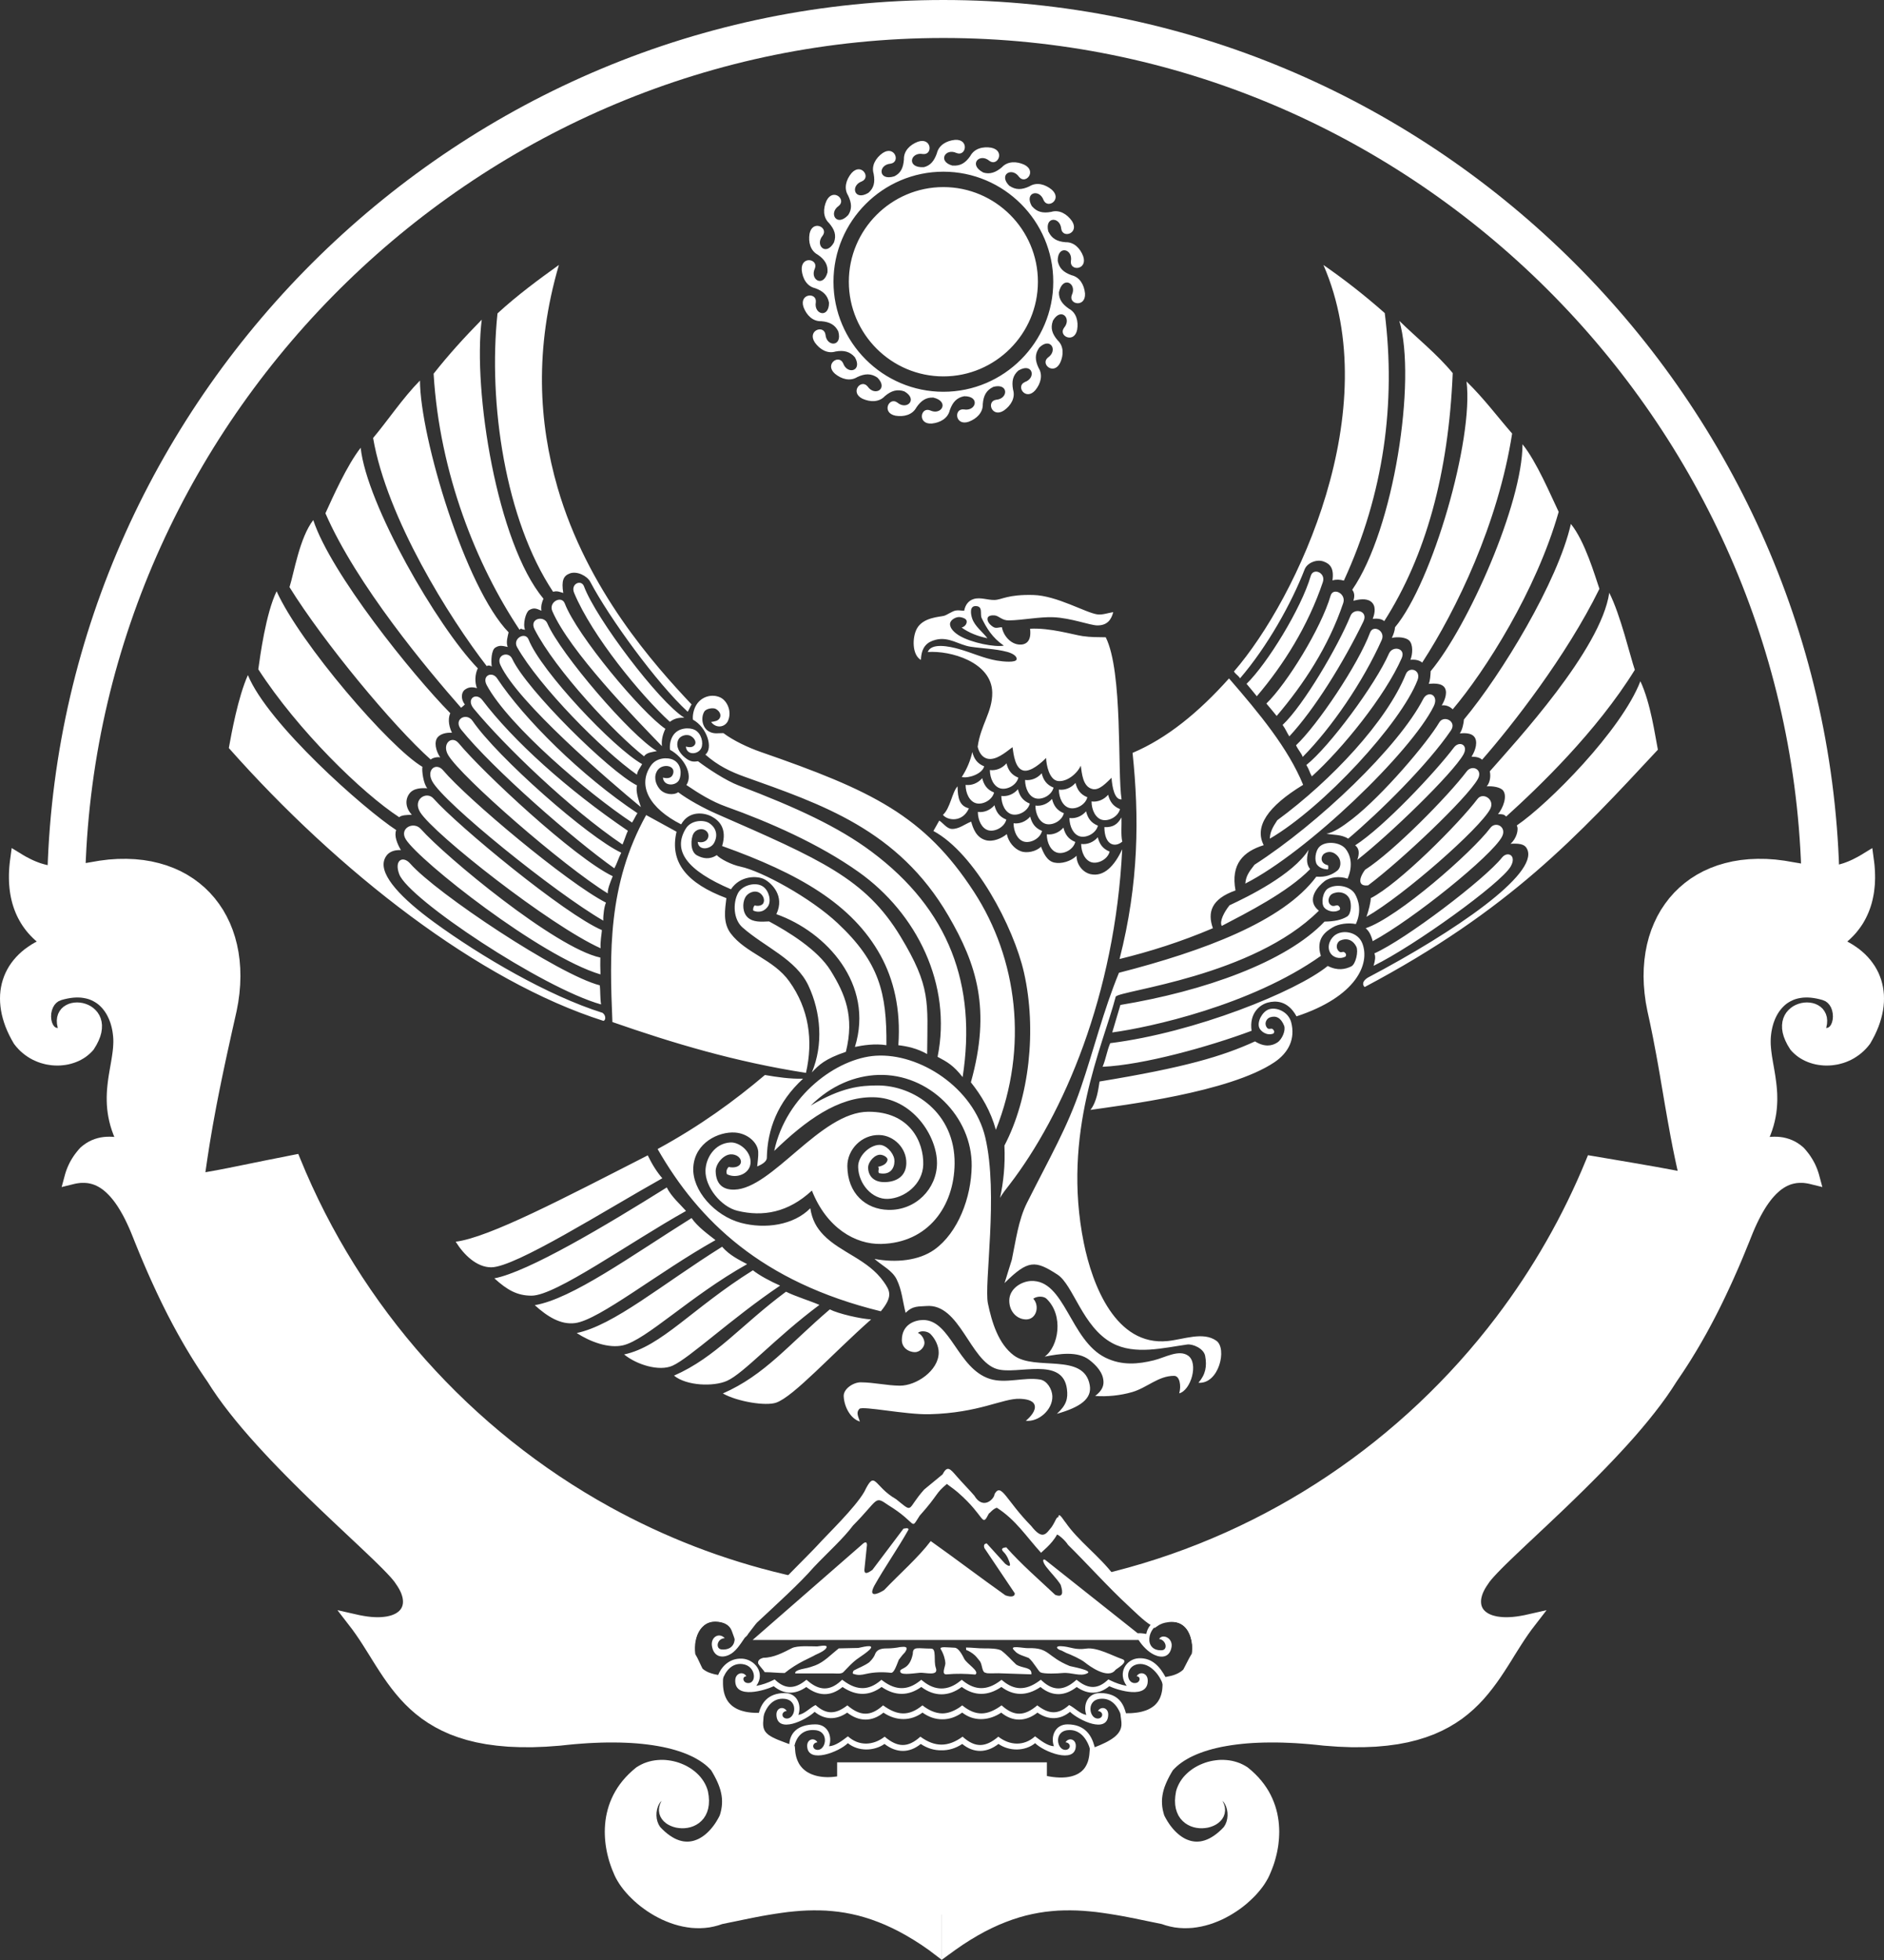 <?xml version="1.0" encoding="UTF-8"?> <svg xmlns="http://www.w3.org/2000/svg" width="100" height="104" viewBox="0 0 100 104" fill="none"><rect x="0" y="0" width="100" height="104" fill="#333333" stroke="none"/> <path fill-rule="evenodd" clip-rule="evenodd" d="M65.953 93.623L65.816 93.56L65.676 93.509L65.533 93.466L65.391 93.432L65.247 93.407L65.101 93.391L64.957 93.382L64.811 93.38L64.667 93.388L64.523 93.404L64.38 93.425L64.24 93.454L64.101 93.489L63.966 93.532L63.833 93.582L63.701 93.637L63.575 93.698L63.45 93.767L63.331 93.84L63.217 93.922L63.107 94.007L63.004 94.1L62.904 94.198L62.811 94.301L62.726 94.412L62.649 94.527L62.58 94.647L62.52 94.773L62.466 94.905L62.423 95.051L62.383 95.307L62.367 95.541L62.377 95.762L62.411 95.966L62.47 96.157L62.548 96.33L62.649 96.485L62.767 96.618L62.898 96.732L63.041 96.825L63.19 96.898L63.343 96.951L63.5 96.987L63.656 97.006L63.811 97.01L63.964 96.999L64.114 96.976L64.26 96.937L64.4 96.885L64.532 96.819L64.656 96.737L64.77 96.638L64.87 96.522L64.95 96.385L65.003 96.232L65.026 96.066L65.014 95.897L64.968 95.728L64.891 95.566L64.886 95.558L64.898 95.569L64.964 95.644L65.028 95.747L65.085 95.874L65.126 96.018L65.151 96.173L65.156 96.335L65.14 96.497L65.103 96.656L65.042 96.807L64.962 96.939L64.845 97.062L64.708 97.19L64.573 97.302L64.443 97.398L64.315 97.48L64.19 97.55L64.069 97.605L63.952 97.649L63.838 97.681L63.726 97.704L63.617 97.715L63.512 97.719L63.407 97.713L63.304 97.699L63.205 97.678L63.105 97.647L63.005 97.61L62.907 97.566L62.811 97.512L62.717 97.453L62.624 97.386L62.534 97.313L62.445 97.233L62.358 97.147L62.274 97.055L62.194 96.958L62.116 96.859L62.043 96.754L61.972 96.645L61.906 96.533L61.843 96.419L61.795 96.324L61.753 96.177L61.715 96.016L61.691 95.861L61.678 95.71L61.675 95.562L61.683 95.414L61.701 95.27L61.728 95.124L61.765 94.978L61.81 94.832L61.867 94.684L61.931 94.533L62.004 94.381L62.084 94.226L62.173 94.068L62.253 93.934L62.34 93.842L62.454 93.733L62.577 93.628L62.71 93.528L62.854 93.43L63.009 93.338L63.172 93.247L63.347 93.163L63.532 93.081L63.726 93.005L63.929 92.933L64.144 92.866L64.366 92.803L64.599 92.746L64.841 92.693L65.094 92.647L65.354 92.604L65.622 92.567L65.902 92.535L66.188 92.508L66.483 92.487L66.786 92.472L67.099 92.462L67.419 92.458H67.746L68.083 92.465L68.428 92.478L68.778 92.495L69.138 92.52L69.506 92.549L69.88 92.585L70.269 92.627L71.02 92.682L71.73 92.709L72.401 92.707L73.034 92.681L73.63 92.627L74.192 92.551L74.721 92.451L75.217 92.328L75.683 92.184L76.121 92.022L76.532 91.838L76.916 91.639L77.275 91.423L77.612 91.194L77.925 90.95L78.22 90.695L78.494 90.43L78.752 90.157L78.992 89.876L79.22 89.589L79.437 89.299L79.642 89.007L79.839 88.711L80.029 88.417L80.215 88.123L80.394 87.831L80.574 87.545L80.754 87.261L80.935 86.984L81.118 86.715L81.307 86.453L82.09 85.438L80.923 85.701L80.702 85.742L80.494 85.774L80.296 85.796L80.108 85.808L79.933 85.812L79.768 85.806L79.617 85.792L79.474 85.773L79.345 85.744L79.227 85.712L79.122 85.673L79.028 85.63L78.946 85.582L78.875 85.532L78.814 85.479L78.761 85.424L78.718 85.367L78.683 85.306L78.654 85.242L78.633 85.174L78.619 85.101L78.612 85.023V84.937L78.62 84.847L78.64 84.75L78.667 84.649L78.706 84.54L78.756 84.428L78.816 84.311L78.889 84.189L78.978 84.058L79.056 83.942L79.161 83.81L79.302 83.65L79.474 83.465L79.675 83.258L79.903 83.03L80.158 82.782L80.433 82.519L80.731 82.236L81.045 81.938L81.378 81.627L81.725 81.299L82.086 80.961L82.456 80.61L82.839 80.248L83.227 79.876L83.621 79.495L84.02 79.105L84.42 78.708L84.821 78.305L85.221 77.897L85.616 77.484L86.007 77.068L86.392 76.649L86.767 76.229L87.13 75.807L87.482 75.385L87.82 74.963L88.142 74.544L88.447 74.126L88.731 73.712L88.989 73.312L89.14 73.089L89.295 72.859L89.446 72.63L89.596 72.398L89.742 72.167L89.886 71.933L90.028 71.7L90.167 71.465L90.304 71.23L90.439 70.993L90.573 70.756L90.702 70.519L90.83 70.281L90.957 70.04L91.081 69.802L91.204 69.561L91.325 69.319L91.442 69.079L91.56 68.836L91.675 68.592L91.789 68.348L91.901 68.106L92.012 67.861L92.12 67.617L92.229 67.371L92.336 67.125L92.441 66.879L92.544 66.632L92.645 66.386L92.746 66.138L92.848 65.891L92.946 65.643L93.049 65.389L93.152 65.148L93.255 64.924L93.359 64.71L93.462 64.511L93.565 64.325L93.668 64.151L93.771 63.989L93.874 63.839L93.976 63.702L94.077 63.576L94.18 63.46L94.28 63.355L94.382 63.259L94.479 63.175L94.579 63.098L94.677 63.032L94.773 62.974L94.869 62.924L94.965 62.881L95.059 62.846L95.156 62.817L95.251 62.796L95.348 62.778L95.444 62.769L95.541 62.764H95.639L95.741 62.769L95.842 62.781L95.945 62.797L96.049 62.819L96.728 62.986L96.552 62.333L96.524 62.238L96.492 62.142L96.458 62.046L96.42 61.952L96.379 61.855L96.335 61.759L96.285 61.663L96.232 61.567L96.175 61.472L96.114 61.376L96.049 61.28L95.979 61.186L95.903 61.091L95.824 60.995L95.725 60.886L95.573 60.762L95.428 60.66L95.278 60.571L95.125 60.498L94.969 60.438L94.812 60.39L94.656 60.354L94.497 60.331L94.339 60.318L94.18 60.315L94.024 60.32L93.931 60.327L93.98 60.21L94.065 59.973L94.138 59.74L94.198 59.51L94.246 59.284L94.284 59.061L94.309 58.844L94.326 58.628L94.335 58.418V58.212L94.33 58.01L94.317 57.813L94.3 57.619L94.278 57.428L94.253 57.241L94.227 57.059L94.198 56.881L94.168 56.705L94.138 56.534L94.108 56.367L94.081 56.201L94.054 56.041L94.033 55.882L94.013 55.729L93.999 55.578L93.988 55.428L93.985 55.284L93.987 55.141L93.996 55.002L94.011 54.86L94.028 54.739L94.051 54.621L94.076 54.504L94.106 54.39L94.14 54.278L94.179 54.169L94.221 54.064L94.269 53.961L94.321 53.861L94.376 53.767L94.435 53.676L94.499 53.589L94.567 53.507L94.638 53.43L94.713 53.357L94.791 53.289L94.874 53.227L94.962 53.172L95.054 53.12L95.15 53.074L95.25 53.033L95.356 52.999L95.467 52.972L95.584 52.951L95.707 52.935L95.835 52.929H95.97L96.113 52.938L96.26 52.956L96.415 52.983L96.577 53.019L96.732 53.061L96.892 53.127L97.009 53.213L97.107 53.323L97.187 53.455L97.244 53.608L97.278 53.772L97.289 53.939L97.276 54.101L97.241 54.246L97.191 54.365L97.13 54.454L97.068 54.507L97.004 54.538L96.929 54.547L96.938 54.518L96.975 54.328L96.984 54.144L96.965 53.968L96.915 53.802L96.838 53.653L96.739 53.521L96.62 53.414L96.49 53.33L96.351 53.266L96.205 53.223L96.058 53.199L95.906 53.19L95.757 53.199L95.607 53.223L95.46 53.264L95.316 53.321L95.177 53.394L95.047 53.487L94.926 53.596L94.817 53.724L94.727 53.868L94.657 54.03L94.609 54.206L94.588 54.393L94.591 54.591L94.622 54.794L94.68 55.004L94.766 55.221L94.878 55.446L95.031 55.694L95.138 55.815L95.241 55.913L95.349 56.005L95.462 56.091L95.581 56.167L95.705 56.238L95.833 56.301L95.963 56.356L96.098 56.404L96.235 56.445L96.376 56.479L96.518 56.505L96.662 56.523L96.808 56.536L96.954 56.539L97.102 56.536L97.249 56.525L97.397 56.505L97.545 56.481L97.692 56.445L97.837 56.404L97.983 56.354L98.125 56.295L98.265 56.23L98.402 56.155L98.536 56.071L98.667 55.98L98.794 55.88L98.916 55.772L99.034 55.654L99.146 55.53L99.262 55.382L99.397 55.143L99.513 54.922L99.614 54.702L99.705 54.483L99.783 54.263L99.849 54.046L99.904 53.829L99.947 53.613L99.977 53.401L99.995 53.191L100 52.983L99.995 52.776L99.975 52.573L99.945 52.374L99.902 52.178L99.849 51.986L99.781 51.799L99.705 51.615L99.614 51.437L99.513 51.264L99.4 51.099L99.278 50.938L99.144 50.784L99 50.636L98.845 50.495L98.682 50.361L98.507 50.235L98.324 50.114L98.13 50.002L98.048 49.959L98.127 49.893L98.253 49.776L98.374 49.654L98.488 49.53L98.594 49.402L98.696 49.27L98.792 49.135L98.883 48.996L98.966 48.853L99.043 48.709L99.114 48.561L99.18 48.41L99.24 48.257L99.294 48.1L99.342 47.943L99.384 47.781L99.42 47.619L99.452 47.453L99.477 47.288L99.496 47.118L99.513 46.946L99.521 46.773L99.527 46.599L99.525 46.422L99.52 46.244L99.509 46.064L99.495 45.884L99.473 45.701L99.379 44.999L98.776 45.368L98.63 45.452L98.488 45.526L98.353 45.596L98.219 45.658L98.091 45.713L97.966 45.761L97.846 45.804L97.726 45.84L97.611 45.872L97.499 45.899L97.388 45.92L97.281 45.938L97.175 45.95L97.07 45.959L96.965 45.965L96.862 45.968L96.758 45.966L96.655 45.963L96.552 45.956L96.447 45.947L96.342 45.936L96.237 45.923L96.13 45.907L96.022 45.892L95.913 45.874L95.801 45.854L95.687 45.834L95.572 45.815L95.454 45.794L95.333 45.774L95.214 45.754L94.721 45.669L94.23 45.608L93.752 45.576L93.286 45.571L92.832 45.59L92.392 45.635L91.967 45.705L91.556 45.801L91.16 45.918L90.779 46.061L90.416 46.224L90.069 46.411L89.738 46.62L89.427 46.85L89.135 47.099L88.861 47.368L88.607 47.655L88.374 47.961L88.16 48.281L87.968 48.62L87.799 48.972L87.649 49.341L87.523 49.722L87.42 50.116L87.34 50.524L87.283 50.942L87.249 51.371L87.238 51.809L87.253 52.258L87.292 52.716L87.354 53.181L87.443 53.653L87.509 53.953L87.573 54.247L87.633 54.538L87.692 54.824L87.749 55.109L87.802 55.392L87.856 55.674L87.909 55.953L87.959 56.23L88.009 56.505L88.057 56.782L88.105 57.054L88.151 57.328L88.197 57.599L88.244 57.871L88.29 58.142L88.336 58.413L88.382 58.684L88.43 58.954L88.477 59.225L88.525 59.497L88.575 59.77L88.624 60.042L88.674 60.317L88.728 60.591L88.781 60.869L88.838 61.147L88.895 61.426L88.955 61.708L89.017 61.991L89.082 62.277L89.147 62.557V62.564V62.566L89.149 62.569L89.199 62.812L89.384 62.847L89.098 63.563L88.63 64.648L88.132 65.718L87.605 66.772L87.052 67.811L86.47 68.833L85.863 69.837L85.228 70.826L84.568 71.794L83.883 72.744L83.171 73.675L82.437 74.587L81.679 75.477L80.896 76.346L80.092 77.196L79.264 78.022L78.414 78.825L77.544 79.607L76.653 80.364L75.74 81.098L74.808 81.805L73.856 82.489L72.886 83.144L71.897 83.776L70.89 84.378L69.867 84.955L68.826 85.502L67.768 86.022L66.695 86.512L65.606 86.973L64.503 87.404L64.023 87.575L64.041 87.518L63.404 87.723L63.397 87.724L63.388 87.728L63.382 87.73L63.377 87.731L63.356 87.739L63.233 87.785L63.148 87.935L63.099 88.025L63.039 88.141L62.971 88.273L62.904 88.403L62.845 88.517L62.809 88.586L62.802 88.592L62.767 88.626L62.728 88.658L62.689 88.688L62.646 88.716L62.6 88.745L62.552 88.773L62.502 88.798L62.45 88.823L62.393 88.846L62.333 88.87L62.27 88.891L62.206 88.909L62.137 88.927L62.064 88.943L61.701 89.014L61.705 89.34V89.358V89.375V89.391V89.409V89.427V89.441L61.699 89.534L61.692 89.619L61.682 89.703L61.667 89.781L61.65 89.856L61.63 89.929L61.607 89.997L61.582 90.063L61.555 90.125L61.523 90.184L61.491 90.241L61.456 90.294L61.416 90.346L61.376 90.394L61.331 90.442L61.285 90.487L61.235 90.528L61.183 90.567L61.128 90.604L61.07 90.64L61.007 90.674L60.943 90.706L60.874 90.736L60.801 90.763L60.726 90.787L60.646 90.811L60.564 90.832L60.477 90.85L60.388 90.866L60.294 90.878L60.196 90.889L60.095 90.898L60.068 90.9L60.038 90.901L60.007 90.903H59.979L59.947 90.905H59.915H59.885L59.468 90.91L59.522 91.368L59.525 91.432V91.493L59.523 91.55L59.516 91.603L59.506 91.655L59.493 91.703L59.477 91.751L59.458 91.796L59.436 91.842L59.41 91.886L59.381 91.929L59.349 91.974L59.312 92.016L59.273 92.059L59.228 92.102L59.182 92.145L59.13 92.187L59.073 92.228L59.015 92.269L58.952 92.31L58.885 92.349L58.815 92.39L58.742 92.43L58.666 92.469L58.586 92.506L58.501 92.545L58.415 92.585L58.326 92.622L58.235 92.659L58.141 92.697L57.844 92.814L57.823 93.071L57.819 93.11L57.814 93.149L57.809 93.186L57.803 93.222L57.796 93.259L57.785 93.313L57.764 93.402L57.743 93.473L57.718 93.539L57.691 93.601L57.663 93.66L57.632 93.715L57.6 93.769L57.566 93.817L57.531 93.863L57.492 93.906L57.451 93.947L57.41 93.986L57.365 94.022L57.317 94.055L57.269 94.088L57.22 94.118L57.168 94.144L57.115 94.169L57.059 94.193L57.002 94.214L56.944 94.232L56.885 94.25L56.821 94.266L56.759 94.278L56.693 94.29L56.627 94.299L56.558 94.307L56.488 94.312L56.419 94.316L56.348 94.317H56.275L56.202 94.316L56.133 94.312L56.063 94.308L55.992 94.301L55.921 94.294L55.85 94.285L55.777 94.275L55.706 94.262L55.225 94.175V97.802L55.215 97.975L55.191 98.123L55.154 98.255L55.108 98.372L55.047 98.479L54.976 98.579L54.891 98.673L54.793 98.762L54.681 98.848L54.554 98.93L54.414 99.008L54.259 99.085L54.094 99.158L53.916 99.231L53.729 99.3L53.532 99.371L53.325 99.443L53.112 99.516L52.893 99.591L52.667 99.669L52.436 99.752L52.203 99.84L51.964 99.936L51.724 100.039L51.484 100.151L51.242 100.274L51 100.408L50.76 100.556L50.523 100.714L50.288 100.889L50.059 101.079L49.97 101.2V104L50.696 103.473L51.101 103.193L51.5 102.937L51.889 102.705L52.272 102.493L52.649 102.305L53.019 102.135L53.384 101.986L53.743 101.854L54.097 101.74L54.448 101.642L54.795 101.562L55.138 101.496L55.478 101.444L55.818 101.407L56.154 101.38L56.49 101.368L56.825 101.366L57.159 101.373L57.495 101.391L57.832 101.419L58.168 101.453L58.508 101.498L58.847 101.548L59.191 101.603L59.536 101.663L59.886 101.729L60.239 101.799L60.594 101.872L60.956 101.947L61.32 102.021L61.669 102.094L61.874 102.162L62.112 102.224L62.35 102.271L62.589 102.299L62.827 102.312L63.064 102.31L63.299 102.296L63.532 102.265L63.761 102.224L63.987 102.171L64.212 102.107L64.43 102.032L64.646 101.948L64.857 101.856L65.062 101.754L65.263 101.646L65.457 101.53L65.645 101.409L65.829 101.281L66.003 101.149L66.172 101.012L66.332 100.869L66.485 100.725L66.631 100.579L66.766 100.429L66.893 100.278L67.012 100.125L67.12 99.97L67.216 99.815L67.305 99.66L67.38 99.505L67.441 99.362L67.489 99.247L67.538 99.12L67.588 98.987L67.635 98.848L67.679 98.702L67.72 98.55L67.759 98.395L67.795 98.233L67.825 98.066L67.852 97.897L67.871 97.721L67.887 97.542L67.896 97.361L67.9 97.177L67.894 96.989L67.882 96.798L67.862 96.608L67.832 96.413L67.795 96.219L67.746 96.023L67.688 95.827L67.618 95.632L67.538 95.437L67.446 95.243L67.343 95.051L67.225 94.86L67.095 94.673L66.951 94.488L66.795 94.308L66.624 94.132L66.439 93.959L66.227 93.781L66.087 93.694L65.953 93.623Z" fill="white"></path> <path fill-rule="evenodd" clip-rule="evenodd" d="M61.76 101.761C64.027 102.619 66.594 100.643 67.124 99.23C67.633 98.074 68.091 95.706 66.026 94.062C64.871 93.287 63.071 93.94 62.76 95.129C62.266 97.548 65.858 96.705 64.276 95.382C65.115 94.539 65.94 96.181 65.237 97.151C63.621 98.912 62.126 97.822 61.475 96.451C61.14 95.447 61.422 94.63 61.977 93.727C63.184 92.344 66.148 91.806 70.301 92.285C78.423 93.019 79.034 88.735 81.234 85.985C78.604 86.627 77.622 85.367 78.694 83.865C79.421 82.648 86.086 77.365 88.702 73.121C90.37 70.721 91.581 68.149 92.628 65.516C93.743 62.674 94.973 62.171 96.245 62.513C96.128 62.054 95.914 61.596 95.488 61.137C94.844 60.567 94.102 60.593 93.334 60.778C94.732 58.248 93.435 56.476 93.67 54.818C93.847 53.398 94.855 52.141 96.845 52.736C98.097 53.097 97.775 55.486 96.478 54.759C97.438 52.875 93.785 53.205 95.308 55.487C96.124 56.464 98.009 56.49 98.976 55.19C100.317 52.946 99.621 50.889 97.376 50.034C98.897 49.049 99.388 47.454 99.109 45.568C97.401 46.64 96.453 46.299 95.158 46.095C89.908 45.051 86.742 48.672 87.78 53.584C88.498 56.777 88.761 59.425 89.484 62.487C89.487 62.497 89.488 62.508 89.49 62.518C89.606 62.54 89.728 62.564 89.859 62.589C85.293 74.48 75.599 84.001 63.496 88.129C63.505 88.103 63.513 88.075 63.521 88.048C63.504 88.053 63.487 88.06 63.47 88.065C63.453 88.085 63.103 88.779 63.086 88.798C62.852 89.042 62.516 89.216 62.049 89.298C62.05 89.351 62.05 89.403 62.048 89.454C62.032 90.015 61.849 90.443 61.515 90.743C61.186 91.038 60.717 91.202 60.12 91.242C60.035 91.248 59.947 91.251 59.855 91.252C59.924 91.722 59.77 92.071 59.464 92.356C59.158 92.641 58.702 92.851 58.169 93.057C58.16 93.181 58.143 93.297 58.118 93.405C58.006 93.899 57.739 94.223 57.388 94.419C57.045 94.61 56.625 94.677 56.191 94.661C55.986 94.654 55.776 94.628 55.569 94.588C55.569 95.663 55.569 96.739 55.569 97.814C55.549 100.034 52.291 99.377 50.075 101.534C50.075 102.209 50.075 102.868 50.075 103.502C54.619 100.062 57.796 100.951 61.76 101.761Z" fill="white"></path> <path fill-rule="evenodd" clip-rule="evenodd" d="M35.044 93.382L35.189 93.38L35.334 93.388L35.477 93.404L35.619 93.425L35.76 93.454L35.899 93.489L36.035 93.532L36.168 93.582L36.299 93.637L36.426 93.698L36.549 93.767L36.669 93.84L36.783 93.922L36.893 94.007L36.997 94.1L37.096 94.198L37.188 94.301L37.273 94.412L37.351 94.527L37.42 94.647L37.481 94.773L37.533 94.905L37.577 95.051L37.618 95.307L37.633 95.541L37.623 95.762L37.589 95.966L37.531 96.157L37.451 96.33L37.351 96.485L37.233 96.618L37.102 96.732L36.959 96.825L36.81 96.898L36.657 96.951L36.501 96.987L36.344 97.006L36.189 97.01L36.036 96.999L35.886 96.976L35.74 96.937L35.601 96.885L35.468 96.819L35.343 96.737L35.23 96.638L35.131 96.522L35.051 96.385L34.997 96.232L34.974 96.066L34.987 95.897L35.032 95.728L35.109 95.566L35.114 95.558L35.102 95.569L35.035 95.644L34.971 95.747L34.916 95.874L34.874 96.018L34.849 96.173L34.844 96.335L34.859 96.497L34.897 96.656L34.958 96.807L35.038 96.939L35.156 97.062L35.293 97.19L35.427 97.302L35.558 97.398L35.686 97.48L35.81 97.55L35.931 97.605L36.049 97.649L36.163 97.681L36.274 97.704L36.383 97.715L36.489 97.719L36.593 97.713L36.695 97.699L36.796 97.678L36.896 97.647L36.995 97.61L37.092 97.566L37.188 97.512L37.283 97.453L37.376 97.386L37.467 97.313L37.556 97.233L37.642 97.147L37.726 97.055L37.807 96.958L37.884 96.859L37.958 96.754L38.028 96.645L38.094 96.533L38.157 96.419L38.204 96.324L38.248 96.177L38.285 96.016L38.309 95.861L38.323 95.71L38.325 95.562L38.318 95.414L38.3 95.27L38.272 95.124L38.236 94.978L38.189 94.832L38.134 94.684L38.07 94.533L37.997 94.381L37.916 94.226L37.827 94.068L37.747 93.934L37.66 93.842L37.547 93.733L37.424 93.628L37.29 93.528L37.146 93.43L36.992 93.338L36.828 93.247L36.653 93.163L36.469 93.081L36.275 93.005L36.071 92.933L35.857 92.866L35.633 92.803L35.401 92.746L35.158 92.693L34.907 92.647L34.647 92.604L34.377 92.567L34.099 92.535L33.812 92.508L33.517 92.487L33.213 92.472L32.901 92.462L32.581 92.458H32.253L31.917 92.465L31.573 92.478L31.221 92.495L30.862 92.52L30.495 92.549L30.121 92.585L29.731 92.627L28.979 92.682L28.269 92.709L27.599 92.707L26.966 92.681L26.37 92.627L25.808 92.551L25.28 92.451L24.783 92.328L24.317 92.184L23.879 92.022L23.468 91.838L23.084 91.639L22.724 91.423L22.388 91.194L22.074 90.95L21.78 90.695L21.506 90.43L21.249 90.157L21.007 89.876L20.779 89.589L20.563 89.299L20.358 89.007L20.161 88.711L19.971 88.417L19.786 88.123L19.605 87.831L19.425 87.545L19.246 87.261L19.065 86.984L18.881 86.715L18.693 86.453L17.911 85.438L19.078 85.701L19.298 85.742L19.507 85.774L19.704 85.796L19.892 85.808L20.067 85.812L20.232 85.806L20.384 85.792L20.525 85.773L20.655 85.744L20.772 85.712L20.877 85.673L20.971 85.63L21.054 85.582L21.125 85.532L21.186 85.479L21.238 85.424L21.282 85.367L21.317 85.306L21.346 85.242L21.367 85.174L21.382 85.101L21.389 85.023L21.388 84.937L21.379 84.847L21.361 84.75L21.332 84.649L21.294 84.54L21.244 84.428L21.183 84.311L21.111 84.189L21.022 84.058L20.944 83.942L20.839 83.81L20.699 83.65L20.526 83.465L20.325 83.258L20.096 83.03L19.843 82.782L19.567 82.519L19.27 82.236L18.955 81.938L18.623 81.627L18.275 81.299L17.915 80.961L17.543 80.61L17.162 80.248L16.773 79.876L16.378 79.495L15.98 79.105L15.579 78.708L15.179 78.305L14.779 77.897L14.383 77.484L13.993 77.068L13.609 76.649L13.234 76.229L12.869 75.807L12.517 75.385L12.179 74.963L11.857 74.544L11.553 74.126L11.269 73.712L11.012 73.312L10.859 73.089L10.705 72.859L10.553 72.63L10.404 72.398L10.258 72.167L10.113 71.933L9.972 71.7L9.832 71.465L9.696 71.23L9.561 70.993L9.428 70.756L9.298 70.519L9.169 70.281L9.043 70.04L8.918 69.802L8.796 69.561L8.675 69.319L8.557 69.079L8.44 68.836L8.324 68.592L8.211 68.348L8.099 68.106L7.988 67.861L7.879 67.617L7.771 67.371L7.665 67.125L7.56 66.879L7.456 66.632L7.354 66.386L7.253 66.138L7.153 65.891L7.054 65.643L6.951 65.389L6.848 65.148L6.745 64.924L6.642 64.71L6.539 64.511L6.435 64.325L6.332 64.151L6.229 63.989L6.126 63.839L6.024 63.702L5.922 63.576L5.82 63.46L5.719 63.355L5.619 63.259L5.52 63.175L5.421 63.098L5.324 63.032L5.227 62.974L5.131 62.924L5.035 62.881L4.94 62.846L4.844 62.817L4.749 62.796L4.653 62.778L4.556 62.769L4.459 62.764H4.36L4.26 62.769L4.158 62.781L4.055 62.797L3.951 62.819L3.272 62.986L3.448 62.333L3.476 62.238L3.507 62.142L3.542 62.046L3.58 61.952L3.621 61.855L3.666 61.759L3.714 61.663L3.768 61.567L3.824 61.472L3.886 61.376L3.951 61.28L4.022 61.186L4.097 61.091L4.176 60.995L4.275 60.886L4.427 60.762L4.573 60.66L4.723 60.571L4.875 60.498L5.031 60.438L5.187 60.39L5.345 60.354L5.503 60.331L5.662 60.318L5.819 60.315L5.976 60.32L6.069 60.327L6.021 60.21L5.935 59.973L5.862 59.74L5.802 59.51L5.754 59.284L5.717 59.061L5.69 58.844L5.673 58.628L5.665 58.418L5.664 58.212L5.67 58.01L5.682 57.813L5.7 57.619L5.721 57.428L5.746 57.241L5.773 57.059L5.803 56.881L5.833 56.705L5.863 56.534L5.892 56.367L5.92 56.201L5.945 56.041L5.968 55.882L5.987 55.729L6.002 55.578L6.011 55.428L6.016 55.284L6.014 55.141L6.005 55.002L5.989 54.86L5.972 54.739L5.95 54.621L5.924 54.504L5.894 54.39L5.86 54.278L5.821 54.169L5.778 54.064L5.73 53.961L5.679 53.861L5.624 53.767L5.565 53.676L5.501 53.589L5.434 53.507L5.363 53.43L5.288 53.357L5.209 53.289L5.125 53.227L5.038 53.172L4.947 53.12L4.851 53.074L4.75 53.033L4.644 52.999L4.532 52.972L4.416 52.951L4.293 52.935L4.164 52.929H4.029L3.887 52.938L3.739 52.956L3.584 52.983L3.422 53.019L3.268 53.061L3.108 53.127L2.99 53.213L2.892 53.323L2.814 53.455L2.756 53.608L2.721 53.772L2.711 53.939L2.724 54.101L2.759 54.246L2.81 54.365L2.87 54.454L2.932 54.507L2.995 54.538L3.071 54.547L3.061 54.518L3.024 54.328L3.015 54.144L3.035 53.968L3.084 53.802L3.161 53.653L3.261 53.521L3.38 53.414L3.511 53.33L3.65 53.266L3.795 53.223L3.943 53.199L4.093 53.19L4.243 53.199L4.393 53.223L4.541 53.264L4.684 53.321L4.823 53.394L4.954 53.487L5.074 53.596L5.182 53.724L5.273 53.868L5.343 54.03L5.391 54.206L5.413 54.393L5.408 54.591L5.378 54.794L5.32 55.004L5.234 55.221L5.121 55.446L4.97 55.694L4.862 55.815L4.759 55.913L4.651 56.005L4.538 56.091L4.419 56.167L4.295 56.238L4.168 56.301L4.036 56.356L3.902 56.404L3.765 56.445L3.624 56.479L3.482 56.505L3.338 56.523L3.193 56.536L3.046 56.539L2.899 56.536L2.751 56.525L2.603 56.505L2.455 56.481L2.308 56.445L2.163 56.404L2.018 56.354L1.876 56.295L1.735 56.23L1.598 56.155L1.463 56.071L1.333 55.98L1.206 55.88L1.083 55.772L0.966 55.654L0.855 55.53L0.739 55.382L0.603 55.143L0.488 54.922L0.386 54.702L0.295 54.483L0.217 54.263L0.151 54.046L0.096 53.829L0.054 53.613L0.024 53.401L0.006 53.191L0 52.983L0.006 52.776L0.024 52.573L0.055 52.374L0.097 52.178L0.152 51.986L0.218 51.799L0.296 51.615L0.386 51.437L0.487 51.264L0.599 51.099L0.722 50.938L0.856 50.784L1 50.636L1.154 50.495L1.318 50.361L1.493 50.235L1.676 50.114L1.869 50.002L1.951 49.959L1.873 49.893L1.747 49.776L1.627 49.654L1.513 49.53L1.405 49.402L1.304 49.27L1.208 49.135L1.118 48.996L1.035 48.853L0.957 48.709L0.885 48.561L0.82 48.41L0.76 48.257L0.706 48.1L0.658 47.943L0.616 47.781L0.579 47.619L0.548 47.453L0.523 47.288L0.503 47.118L0.488 46.946L0.478 46.773L0.474 46.599L0.474 46.422L0.48 46.244L0.49 46.064L0.506 45.884L0.526 45.701L0.621 44.999L1.225 45.368L1.37 45.452L1.512 45.526L1.648 45.596L1.781 45.658L1.91 45.713L2.034 45.761L2.155 45.804L2.274 45.84L2.389 45.872L2.501 45.899L2.611 45.92L2.719 45.938L2.826 45.95L2.931 45.959L3.035 45.965L3.139 45.968L3.242 45.966L3.345 45.963L3.448 45.956L3.553 45.947L3.657 45.936L3.762 45.923L3.869 45.907L3.978 45.892L4.087 45.874L4.199 45.854L4.312 45.834L4.428 45.815L4.546 45.794L4.666 45.774L4.786 45.754L5.279 45.669L5.77 45.608L6.249 45.576L6.715 45.571L7.168 45.59L7.608 45.635L8.033 45.705L8.444 45.801L8.84 45.918L9.221 46.061L9.585 46.224L9.931 46.411L10.261 46.62L10.573 46.85L10.866 47.099L11.139 47.368L11.393 47.655L11.627 47.961L11.84 48.281L12.031 48.62L12.202 48.972L12.35 49.341L12.476 49.722L12.579 50.116L12.66 50.524L12.717 50.942L12.751 51.371L12.761 51.809L12.747 52.258L12.709 52.716L12.646 53.181L12.558 53.653L12.49 53.955L12.424 54.249L12.296 54.819L12.231 55.115L12.169 55.398L12.107 55.677L12.046 55.955L11.987 56.231L11.928 56.505L11.87 56.78L11.813 57.052L11.757 57.321L11.702 57.592L11.647 57.861L11.594 58.13L11.541 58.399L11.489 58.666L11.439 58.935L11.389 59.204L11.34 59.472L11.291 59.743L11.244 60.014L11.198 60.286L11.152 60.559L11.107 60.835L11.064 61.113L11.021 61.391L10.979 61.672L10.938 61.955L10.897 62.242L10.84 62.666L10.597 62.867L10.892 63.622L11.357 64.721L11.852 65.804L12.376 66.868L12.928 67.918L13.509 68.947L14.117 69.96L14.752 70.954L15.413 71.928L16.101 72.882L16.814 73.817L17.552 74.731L18.316 75.623L19.102 76.494L19.913 77.344L20.746 78.17L21.601 78.971L22.479 79.751L23.378 80.505L24.298 81.235L25.238 81.94L26.199 82.619L27.178 83.27L28.176 83.895L29.193 84.494L30.228 85.064L31.28 85.607L32.348 86.12L33.433 86.603L34.534 87.057L35.65 87.481L36.151 87.655L36.115 87.534L36.749 87.74L36.757 87.742L36.764 87.746L36.771 87.748L36.778 87.749L36.788 87.755L36.796 87.757L36.922 87.803L37.011 87.96L37.054 88.049L37.105 88.155L37.16 88.273L37.215 88.389L37.263 88.488L37.289 88.538L37.29 88.54L37.324 88.569L37.36 88.597L37.398 88.624L37.438 88.65L37.482 88.675L37.528 88.7L37.577 88.724L37.629 88.745L37.684 88.766L37.743 88.786L37.805 88.805L37.87 88.823L37.94 88.841L38.013 88.855L38.38 88.923L38.375 89.236L38.375 89.258L38.375 89.297L38.375 89.315L38.375 89.334L38.375 89.356L38.376 89.372L38.38 89.464L38.388 89.553L38.398 89.637L38.412 89.717L38.428 89.796L38.448 89.869L38.47 89.94L38.495 90.007L38.522 90.072L38.552 90.132L38.584 90.193L38.619 90.248L38.657 90.301L38.698 90.353L38.741 90.401L38.787 90.447L38.835 90.492L38.886 90.533L38.941 90.572L38.998 90.609L39.059 90.645L39.123 90.679L39.19 90.709L39.261 90.738L39.336 90.764L39.414 90.787L39.496 90.809L39.581 90.829L39.671 90.846L39.765 90.859L39.862 90.871L39.963 90.878L40.013 90.882L40.04 90.884H40.066L40.122 90.885H40.15L40.545 90.893L40.505 91.418L40.508 91.544L40.523 91.65L40.547 91.737L40.579 91.813L40.62 91.881L40.672 91.945L40.737 92.007L40.817 92.07L40.912 92.13L41.023 92.193L41.149 92.253L41.289 92.314L41.443 92.374L41.608 92.438L41.784 92.504L41.807 92.511L41.83 92.52L41.855 92.529L41.88 92.538L41.905 92.549L41.93 92.558L41.957 92.568L42.188 92.654L42.209 92.912L42.213 92.95L42.216 92.987L42.222 93.023L42.227 93.058L42.234 93.094L42.241 93.128L42.248 93.16L42.268 93.243L42.293 93.32L42.32 93.393L42.35 93.462L42.382 93.528L42.416 93.591L42.453 93.649L42.494 93.706L42.537 93.758L42.581 93.808L42.627 93.856L42.677 93.9L42.731 93.943L42.784 93.984L42.841 94.022L42.9 94.055L42.96 94.088L43.021 94.118L43.085 94.146L43.15 94.169L43.218 94.193L43.287 94.214L43.357 94.232L43.43 94.248L43.503 94.262L43.577 94.273L43.654 94.283L43.73 94.29L43.809 94.294L43.887 94.298H43.965L44.045 94.296L44.086 94.294L44.129 94.292L44.172 94.289L44.214 94.285L44.255 94.28L44.3 94.276L44.342 94.271L44.778 94.21V97.806L44.785 97.988L44.807 98.143L44.841 98.281L44.887 98.404L44.946 98.518L45.015 98.622L45.097 98.721L45.193 98.814L45.301 98.903L45.426 98.989L45.563 99.07L45.712 99.149L45.876 99.225L46.05 99.298L46.235 99.371L46.429 99.444L46.632 99.516L46.844 99.589L47.063 99.663L47.287 99.742L47.516 99.822L47.751 99.909L47.99 100.002L48.23 100.102L48.472 100.208L48.715 100.326L48.961 100.452L49.205 100.591L49.447 100.741L49.685 100.907L49.922 101.085L49.984 101.186V103.989L49.304 103.473L48.899 103.193L48.5 102.937L48.111 102.705L47.726 102.493L47.351 102.305L46.981 102.135L46.616 101.986L46.257 101.854L45.901 101.74L45.552 101.642L45.205 101.562L44.862 101.496L44.52 101.444L44.182 101.407L43.846 101.38L43.51 101.368L43.175 101.366L42.841 101.373L42.505 101.391L42.168 101.419L41.832 101.453L41.494 101.498L41.153 101.548L40.809 101.603L40.463 101.663L40.114 101.729L39.762 101.799L39.406 101.872L39.045 101.947L38.68 102.021L38.331 102.094L38.126 102.162L37.888 102.224L37.65 102.271L37.411 102.299L37.173 102.312L36.937 102.31L36.702 102.296L36.469 102.265L36.239 102.224L36.012 102.171L35.789 102.107L35.569 102.032L35.354 101.948L35.143 101.856L34.938 101.754L34.737 101.646L34.543 101.53L34.354 101.409L34.172 101.281L33.997 101.149L33.828 101.012L33.667 100.869L33.515 100.725L33.37 100.579L33.234 100.429L33.106 100.278L32.989 100.125L32.88 99.97L32.783 99.815L32.695 99.66L32.619 99.505L32.56 99.362L32.511 99.247L32.461 99.12L32.413 98.987L32.366 98.848L32.321 98.702L32.28 98.55L32.241 98.395L32.206 98.233L32.175 98.066L32.149 97.897L32.128 97.721L32.113 97.542L32.104 97.361L32.101 97.177L32.106 96.989L32.118 96.798L32.138 96.608L32.167 96.413L32.206 96.219L32.254 96.023L32.312 95.827L32.381 95.632L32.462 95.437L32.554 95.243L32.658 95.051L32.775 94.86L32.905 94.673L33.048 94.488L33.205 94.308L33.376 94.132L33.561 93.959L33.772 93.781L33.913 93.694L34.047 93.623L34.184 93.56L34.324 93.509L34.466 93.466L34.609 93.432L34.754 93.407L34.899 93.391L35.044 93.382Z" fill="white"></path> <path fill-rule="evenodd" clip-rule="evenodd" d="M38.241 101.761C35.973 102.619 33.406 100.643 32.877 99.23C32.367 98.074 31.91 95.706 33.975 94.062C35.129 93.287 36.929 93.94 37.241 95.129C37.735 97.548 34.143 96.705 35.725 95.382C34.886 94.539 34.061 96.181 34.763 97.151C36.379 98.912 37.875 97.822 38.525 96.451C38.86 95.447 38.579 94.63 38.023 93.727C36.816 92.344 33.853 91.806 29.7 92.285C21.578 93.019 20.967 88.735 18.767 85.985C21.396 86.627 22.379 85.367 21.307 83.865C20.58 82.648 13.915 77.365 11.298 73.121C9.631 70.721 8.42 68.149 7.373 65.516C6.257 62.674 5.027 62.171 3.756 62.513C3.873 62.054 4.086 61.596 4.513 61.137C5.156 60.567 5.898 60.593 6.667 60.778C5.268 58.248 6.565 56.476 6.33 54.818C6.154 53.398 5.145 52.141 3.156 52.736C1.903 53.097 2.226 55.486 3.523 54.759C2.563 52.875 6.215 53.205 4.693 55.487C3.877 56.464 1.991 56.49 1.025 55.19C-0.317 52.946 0.379 50.889 2.625 50.034C1.103 49.049 0.613 47.454 0.891 45.568C2.599 46.64 3.547 46.299 4.843 46.095C10.092 45.051 13.259 48.672 12.221 53.584C11.503 56.777 10.935 59.369 10.517 62.487C10.282 62.487 10.342 62.541 10.393 62.589C10.311 62.603 10.225 62.616 10.135 62.63C14.648 74.691 24.435 84.147 36.672 88.201C36.656 88.156 36.642 88.11 36.629 88.064C36.648 88.07 36.666 88.077 36.685 88.083C36.715 88.121 36.983 88.722 37.017 88.756C37.242 88.979 37.568 89.132 38.032 89.21C38.03 89.269 38.03 89.327 38.032 89.385C38.048 89.946 38.223 90.386 38.549 90.698C38.872 91.006 39.337 91.183 39.939 91.223C40.014 91.228 40.093 91.231 40.175 91.232C40.055 92.23 40.697 92.469 41.664 92.827C41.727 92.851 41.792 92.874 41.862 92.901C41.871 93.019 41.888 93.132 41.913 93.239C42.034 93.773 42.337 94.134 42.73 94.357C43.115 94.575 43.585 94.658 44.057 94.641C44.182 94.636 44.308 94.624 44.434 94.606V97.814C44.424 100.096 47.623 99.502 49.925 101.539C49.925 102.212 49.925 102.869 49.925 103.502C45.382 100.062 42.204 100.951 38.241 101.761Z" fill="white"></path> <path fill-rule="evenodd" clip-rule="evenodd" d="M50.073 9.927C52.837 9.927 55.091 12.183 55.091 14.949C55.091 17.716 52.837 19.972 50.073 19.972C47.309 19.972 45.055 17.716 45.055 14.949C45.055 12.183 47.309 9.927 50.073 9.927ZM49.038 8.87C49.386 8.784 49.584 8.541 49.728 8.135C49.83 7.696 50.24 7.466 50.69 7.421C51.46 7.373 51.284 8.322 50.773 8.12C50.174 7.836 49.743 8.577 50.573 8.792C50.574 8.789 50.575 8.787 50.575 8.784C50.967 8.815 51.243 8.653 51.502 8.278C51.713 7.88 52.169 7.764 52.615 7.838C53.371 7.991 52.956 8.862 52.515 8.535C51.999 8.097 51.378 8.732 52.193 9.155C52.541 9.26 52.848 9.157 53.177 8.876C53.484 8.546 53.955 8.552 54.367 8.739C55.058 9.083 54.431 9.816 54.09 9.386C53.713 8.842 52.973 9.263 53.577 9.863C53.578 9.862 53.579 9.86 53.58 9.859C53.904 10.082 54.23 10.083 54.642 9.887C55.023 9.649 55.476 9.776 55.826 10.064C56.404 10.575 55.61 11.121 55.391 10.617C55.167 9.992 54.34 10.21 54.775 10.95C54.777 10.949 54.779 10.948 54.781 10.947C55.036 11.246 55.346 11.326 55.794 11.243C56.225 11.112 56.629 11.352 56.893 11.721C57.319 12.364 56.411 12.686 56.329 12.142C56.275 11.482 55.424 11.477 55.647 12.298C55.649 12.297 55.651 12.297 55.653 12.296C55.822 12.652 56.103 12.816 56.557 12.852C57.007 12.837 57.335 13.174 57.495 13.598C57.74 14.33 56.78 14.405 56.842 13.859C56.96 13.206 56.135 12.981 56.142 13.839C56.142 13.839 56.142 13.839 56.142 13.839C56.213 14.227 56.449 14.452 56.878 14.604C57.316 14.706 57.546 15.116 57.591 15.567C57.639 16.338 56.691 16.162 56.892 15.65C57.183 15.036 56.4 14.599 56.207 15.512C56.198 15.873 56.379 16.134 56.735 16.379C57.132 16.591 57.248 17.047 57.174 17.494C57.022 18.251 56.152 17.835 56.478 17.393C56.909 16.886 56.3 16.275 55.878 17.034C55.879 17.035 55.881 17.036 55.882 17.037C55.75 17.408 55.842 17.71 56.138 18.057C56.467 18.364 56.461 18.835 56.274 19.247C55.931 19.939 55.198 19.312 55.627 18.97C56.174 18.592 55.747 17.847 55.145 18.462C55.146 18.463 55.148 18.465 55.149 18.466C54.926 18.791 54.931 19.111 55.127 19.522C55.366 19.904 55.238 20.358 54.951 20.708C54.44 21.287 53.895 20.492 54.398 20.272C55.027 20.047 54.801 19.21 54.051 19.665C53.761 19.919 53.691 20.233 53.772 20.676C53.904 21.107 53.663 21.512 53.295 21.776C52.653 22.203 52.331 21.293 52.874 21.212C53.535 21.157 53.538 20.302 52.713 20.53C52.714 20.531 52.714 20.533 52.715 20.534C52.359 20.703 52.201 20.985 52.165 21.439C52.181 21.89 51.844 22.218 51.42 22.378C50.689 22.624 50.614 21.662 51.159 21.724C51.812 21.843 52.036 21.017 51.179 21.024C51.179 21.024 51.179 21.024 51.179 21.024C50.792 21.095 50.568 21.331 50.415 21.761C50.314 22.2 49.904 22.43 49.453 22.474C48.683 22.522 48.859 21.574 49.37 21.775C49.977 22.062 50.409 21.302 49.542 21.097C49.164 21.075 48.895 21.25 48.642 21.617C48.431 22.015 47.975 22.131 47.529 22.057C46.773 21.904 47.188 21.034 47.629 21.36C48.133 21.788 48.737 21.192 48.005 20.769C48.005 20.77 48.005 20.769 48.005 20.769C47.634 20.637 47.313 20.724 46.967 21.02C46.66 21.349 46.19 21.343 45.777 21.156C45.086 20.812 45.712 20.079 46.054 20.509C46.43 21.053 47.168 20.633 46.571 20.036C46.571 20.036 46.571 20.035 46.571 20.036C46.247 19.812 45.914 19.812 45.503 20.008C45.121 20.247 44.669 20.119 44.319 19.832C43.74 19.321 44.535 18.775 44.754 19.279C44.975 19.9 45.793 19.688 45.378 18.96C45.377 18.96 45.378 18.96 45.378 18.96C45.122 18.66 44.798 18.569 44.35 18.652C43.92 18.784 43.516 18.543 43.252 18.175C42.825 17.531 43.734 17.21 43.815 17.753C43.869 18.416 44.729 18.418 44.495 17.585C44.325 17.235 44.038 17.079 43.587 17.043C43.138 17.059 42.809 16.722 42.65 16.298C42.404 15.566 43.365 15.49 43.303 16.036C43.185 16.688 44.005 16.913 44.003 16.063C44.003 16.063 44.003 16.063 44.003 16.063C43.931 15.676 43.696 15.444 43.267 15.292C42.828 15.191 42.598 14.78 42.554 14.329C42.506 13.558 43.453 13.734 43.252 14.246C42.969 14.845 43.705 15.275 43.922 14.451C43.922 14.45 43.922 14.451 43.922 14.451C43.953 14.058 43.785 13.776 43.41 13.517C43.012 13.305 42.897 12.849 42.97 12.402C43.123 11.645 43.993 12.061 43.666 12.503C43.234 13.012 43.848 13.624 44.271 12.855C44.27 12.854 44.27 12.854 44.269 12.854C44.4 12.482 44.302 12.187 44.007 11.84C43.678 11.532 43.684 11.062 43.871 10.649C44.214 9.958 44.946 10.584 44.517 10.927C43.964 11.309 44.408 12.067 45.022 11.411C45.23 11.093 45.209 10.778 45.017 10.374C44.779 9.992 44.906 9.539 45.194 9.189C45.704 8.61 46.249 9.405 45.746 9.624C45.118 9.849 45.342 10.684 46.09 10.234C46.388 9.979 46.455 9.668 46.372 9.221C46.241 8.79 46.481 8.385 46.849 8.121C47.492 7.694 47.813 8.604 47.27 8.685C46.599 8.74 46.606 9.621 47.469 9.356C47.814 9.186 47.944 8.906 47.979 8.457C47.964 8.007 48.3 7.678 48.724 7.519C49.455 7.273 49.53 8.235 48.985 8.173C48.315 8.05 48.096 8.926 49.038 8.87ZM50.073 9.11C53.286 9.11 55.906 11.733 55.906 14.949C55.906 18.165 53.286 20.788 50.073 20.788C46.86 20.788 44.24 18.165 44.24 14.949C44.24 11.733 46.86 9.11 50.073 9.11Z" fill="white"></path> <path fill-rule="evenodd" clip-rule="evenodd" d="M59.878 89.025C59.878 89.024 59.878 89.025 59.878 89.025V89.025ZM40.069 89.025C40.069 89.025 40.07 89.024 40.069 89.025V89.025ZM44.433 93.511H55.568C55.568 93.767 55.568 94.023 55.568 94.279C55.777 94.322 55.991 94.35 56.2 94.357C56.585 94.371 56.951 94.316 57.24 94.154C57.519 93.999 57.731 93.738 57.822 93.338C57.849 93.222 57.865 93.091 57.871 92.946L57.873 92.879C57.74 92.338 57.35 91.725 56.662 91.805C55.894 91.894 56.115 92.93 56.599 92.846C56.843 92.803 56.858 92.488 56.559 92.447C56.718 92.178 57.124 92.266 57.102 92.669C57.052 93.608 55.394 92.949 54.944 92.495C54.401 92.937 53.566 92.931 52.998 92.536C52.379 93.016 51.69 93.041 51.074 92.537C50.733 92.766 50.351 92.882 49.973 92.873C49.596 92.882 49.213 92.766 48.872 92.537C48.256 93.041 47.567 93.016 46.948 92.536C46.38 92.931 45.545 92.937 45.002 92.495C44.552 92.949 42.894 93.608 42.844 92.669C42.822 92.266 43.228 92.178 43.387 92.447C43.088 92.488 43.103 92.803 43.347 92.846C43.831 92.93 44.053 91.885 43.284 91.805C42.58 91.732 42.261 92.186 42.154 92.687L42.156 92.688L42.16 92.789C42.164 92.929 42.181 93.057 42.207 93.173C42.308 93.613 42.555 93.909 42.878 94.092C43.211 94.281 43.626 94.352 44.046 94.337C44.176 94.332 44.306 94.319 44.433 94.299V93.511ZM55.568 94.588C55.568 95.663 55.568 96.738 55.568 97.814C55.548 100.058 52.218 99.362 50.001 101.606C47.693 99.488 44.423 100.121 44.433 97.814V94.606C44.308 94.624 44.182 94.636 44.056 94.641C43.585 94.657 43.114 94.575 42.73 94.357C42.336 94.134 42.034 93.773 41.912 93.239C41.888 93.132 41.871 93.019 41.862 92.901C41.792 92.874 41.727 92.851 41.664 92.827C40.696 92.469 40.054 92.23 40.174 91.232C40.093 91.231 40.014 91.228 39.938 91.223C39.336 91.183 38.871 91.006 38.548 90.698C38.222 90.386 38.048 89.946 38.031 89.385C38.03 89.327 38.03 89.269 38.031 89.21C37.568 89.132 37.242 88.979 37.017 88.756C36.066 87.814 36.615 85.386 38.312 85.765C38.81 85.876 39.026 86.163 39.136 86.468C39.316 86.139 39.812 85.62 39.973 85.496C40.188 85.329 40.465 85.004 40.709 84.765C40.894 84.505 43.083 82.34 43.395 81.992C43.911 81.419 45.393 80.003 45.88 79.148C46.468 77.939 46.353 78.856 47.564 79.549C48.531 80.325 48.091 80.109 49.057 79.034C49.573 78.615 49.853 78.374 50.035 78.228C50.283 77.736 50.448 77.95 50.771 78.324C51.055 78.654 51.5 79.104 51.715 79.361C52.189 80.152 52.79 79.519 52.79 79.274C53.156 78.652 53.379 79.588 54.736 80.971C55.356 81.766 55.532 81.369 55.824 81.02C56.052 80.673 56.061 80.499 56.18 80.499C56.18 80.162 56.53 80.782 56.557 80.782C57.232 81.763 58.337 82.549 59.121 83.579C59.465 83.875 60.188 84.795 60.487 85.174C60.696 85.438 61.067 85.727 61.322 85.996C61.446 85.915 61.596 85.85 61.774 85.81C63.039 85.528 63.489 86.451 63.583 87.263C63.611 87.5 63.57 87.734 63.565 87.917L63.549 87.923C63.485 88.263 63.313 88.559 63.084 88.798C62.851 89.042 62.515 89.216 62.048 89.298C62.049 89.351 62.049 89.403 62.047 89.454C62.031 90.015 61.848 90.443 61.514 90.743C61.185 91.038 60.715 91.202 60.119 91.242C60.034 91.248 59.946 91.251 59.854 91.251C59.922 91.722 59.768 92.071 59.463 92.356C59.157 92.64 58.701 92.851 58.168 93.057C58.159 93.181 58.142 93.297 58.117 93.405C58.005 93.899 57.738 94.223 57.386 94.419C57.044 94.61 56.624 94.677 56.19 94.661C55.985 94.654 55.775 94.628 55.568 94.588ZM41.892 92.588C41.916 92.012 42.264 91.503 43.279 91.497C43.937 91.494 44.194 92.127 44.007 92.658C44.352 92.637 44.695 92.365 45.006 92.132C45.596 92.662 46.344 92.623 46.957 92.151C47.633 92.723 48.184 92.755 48.852 92.15C49.621 92.712 50.325 92.712 51.093 92.15C51.762 92.755 52.313 92.723 52.989 92.151C53.602 92.623 54.35 92.662 54.94 92.132C55.251 92.365 55.594 92.637 55.939 92.658C55.752 92.127 56.009 91.494 56.667 91.497C57.587 91.502 57.933 92.08 58.087 92.641C58.1 92.688 58.11 92.723 58.117 92.752C58.593 92.565 58.997 92.375 59.256 92.134C59.52 91.888 59.634 91.577 59.522 91.135L59.473 90.94L59.476 90.94C59.295 90.488 58.955 90.076 58.383 90.143C57.614 90.232 57.836 91.268 58.319 91.183C58.564 91.141 58.578 90.826 58.279 90.785C58.439 90.516 58.844 90.604 58.823 91.007C58.772 92.004 57.274 91.287 56.795 90.832C56.252 91.275 55.636 91.269 55.067 90.874C54.448 91.354 53.76 91.379 53.144 90.875C52.543 91.278 51.801 91.352 51.202 90.963C51.202 90.962 51.203 90.963 51.202 90.963C51.159 90.935 51.114 90.905 51.071 90.873C50.732 91.115 50.375 91.231 50.018 91.228C49.661 91.231 49.304 91.115 48.965 90.873C48.342 91.334 47.567 91.328 46.892 90.875C46.276 91.379 45.587 91.354 44.968 90.874C44.4 91.269 43.783 91.275 43.24 90.832C42.761 91.287 41.263 92.004 41.212 91.007C41.192 90.604 41.597 90.516 41.756 90.785C41.457 90.826 41.471 91.141 41.716 91.183C42.2 91.268 42.421 90.232 41.653 90.143C40.964 90.063 40.6 90.683 40.481 91.222C40.377 92.027 40.93 92.232 41.768 92.543C41.809 92.558 41.85 92.573 41.892 92.588ZM40.267 90.928C40.402 90.384 40.747 89.84 41.648 89.835C42.305 89.832 42.563 90.465 42.376 90.996C42.721 90.935 42.977 90.626 43.288 90.471C43.877 90.999 44.364 90.96 44.977 90.489C45.653 91.061 46.204 91.093 46.873 90.488C47.616 91.031 48.232 91.083 48.957 90.492C48.958 90.493 48.959 90.494 48.961 90.495C48.962 90.494 48.963 90.493 48.965 90.491C49.264 90.726 49.629 90.912 50.017 90.916C50.016 90.916 50.017 90.916 50.017 90.916C50.017 90.916 50.018 90.916 50.019 90.916C50.018 90.916 50.019 90.916 50.019 90.916C50.312 90.913 50.606 90.807 50.919 90.604C50.969 90.569 51.02 90.532 51.071 90.491C51.072 90.493 51.074 90.493 51.075 90.495C51.076 90.494 51.077 90.493 51.078 90.492C51.804 91.083 52.42 91.031 53.163 90.488C53.832 91.093 54.383 91.061 55.058 90.489C55.672 90.96 56.158 90.999 56.748 90.471C57.059 90.626 57.315 90.935 57.66 90.996C57.473 90.465 57.73 89.832 58.388 89.835C59.432 89.841 59.658 90.496 59.774 90.947C59.886 90.948 59.994 90.946 60.099 90.939C60.627 90.903 61.035 90.764 61.311 90.516C61.581 90.274 61.729 89.921 61.744 89.451C61.585 88.882 61.036 88.228 60.436 88.298C59.667 88.389 59.76 89.429 60.327 89.293C60.496 89.253 60.586 88.982 60.332 88.941C60.491 88.672 60.911 88.759 60.921 89.162C60.946 90.189 59.327 89.685 58.878 89.473C58.609 89.692 58.328 89.808 58.035 89.816C57.746 89.823 57.452 89.724 57.15 89.515C56.846 89.75 56.532 89.884 56.21 89.893C55.883 89.902 55.555 89.784 55.227 89.515C54.844 89.772 54.48 89.886 54.131 89.878C53.785 89.869 53.46 89.74 53.153 89.512C52.795 89.756 52.44 89.878 52.087 89.878C51.733 89.878 51.386 89.756 51.047 89.512C50.341 90.04 49.587 90.026 48.901 89.512C48.561 89.756 48.214 89.878 47.861 89.878C47.507 89.878 47.152 89.756 46.794 89.512C46.487 89.74 46.162 89.869 45.816 89.878C45.467 89.886 45.103 89.772 44.721 89.515C44.392 89.784 44.064 89.902 43.737 89.893C43.415 89.884 43.102 89.75 42.797 89.515C42.496 89.724 42.201 89.823 41.913 89.816C41.619 89.808 41.339 89.692 41.069 89.473C40.62 89.685 39.001 90.189 39.026 89.162C39.036 88.759 39.456 88.672 39.615 88.941C39.361 88.982 39.451 89.253 39.621 89.293C40.188 89.429 40.173 88.388 39.404 88.298C38.86 88.234 38.51 88.649 38.337 89.157C38.334 89.234 38.333 89.307 38.335 89.376C38.349 89.855 38.491 90.224 38.757 90.478C39.026 90.735 39.429 90.884 39.958 90.92C40.058 90.926 40.161 90.929 40.267 90.928ZM38.103 88.915C38.244 88.531 38.648 87.972 39.39 88.01C40.047 88.044 40.649 88.757 40.144 89.454C40.447 89.4 40.75 89.294 41.025 89.157L41.117 89.111L41.193 89.18C41.432 89.393 41.673 89.506 41.92 89.512C42.169 89.518 42.432 89.417 42.71 89.203L42.806 89.129L42.899 89.208C43.18 89.446 43.463 89.581 43.745 89.589C44.025 89.597 44.313 89.479 44.61 89.211L44.701 89.128L44.801 89.201C45.162 89.465 45.497 89.581 45.809 89.574C46.119 89.566 46.413 89.436 46.695 89.206L46.786 89.132L46.88 89.202C47.215 89.45 47.542 89.574 47.861 89.574C48.178 89.574 48.493 89.451 48.807 89.204L48.9 89.132L48.993 89.204C49.62 89.715 50.306 89.731 50.954 89.204L51.048 89.132L51.14 89.204C51.454 89.451 51.77 89.574 52.087 89.574C52.406 89.574 52.732 89.45 53.067 89.202L53.161 89.132L53.252 89.206C53.534 89.436 53.829 89.566 54.138 89.574C54.45 89.581 54.785 89.465 55.147 89.201L55.246 89.128L55.337 89.211C55.634 89.479 55.922 89.597 56.202 89.589C56.484 89.581 56.767 89.446 57.048 89.208L57.141 89.129L57.238 89.203C57.516 89.417 57.778 89.518 58.028 89.512C58.274 89.506 58.516 89.393 58.754 89.18L58.831 89.111L58.923 89.157C59.197 89.294 59.501 89.4 59.803 89.454C59.298 88.757 59.783 88.025 60.44 87.99C61.167 87.953 61.581 88.457 61.879 89.018C62.34 88.957 62.658 88.805 62.866 88.588C63.014 88.434 63.138 88.246 63.209 88.03C63.465 87.039 63.084 85.751 61.702 86.097C60.868 86.305 60.689 87.62 61.669 87.564C62.005 87.545 61.895 87.013 61.524 86.967C61.7 86.668 62.27 86.911 62.183 87.399C62.088 87.936 61.67 87.992 61.272 87.808C60.944 87.656 60.638 87.339 60.434 87.019C53.606 87.019 46.777 87.019 39.948 87.019C41.875 85.339 43.801 83.658 45.728 81.978C45.916 81.793 46.013 81.793 46.017 81.978C45.976 82.377 45.934 82.777 45.893 83.176C45.828 83.595 46.047 83.485 46.306 83.3C46.856 82.57 47.407 81.84 47.957 81.11C48.178 81.068 48.261 81.096 48.205 81.193C47.654 82.171 46.966 83.148 46.415 84.127C46.076 84.761 46.524 84.623 46.925 84.374C47.751 83.507 48.749 82.639 49.402 81.771C50.723 82.708 52.044 83.714 53.365 84.65C53.715 84.776 53.88 84.692 53.861 84.54C53.324 83.741 52.787 82.942 52.251 82.143C52.2 81.991 52.241 81.909 52.374 81.895C52.705 82.253 53.018 82.611 53.348 82.969C53.61 83.178 53.683 83.109 53.53 82.763C53.496 82.653 53.378 82.456 53.297 82.38C53.063 82.159 53.25 82.123 53.41 82.102C54.236 83.029 55.113 83.782 56.007 84.623C56.415 84.782 56.442 84.528 56.296 84.085C56.099 83.768 55.755 83.433 55.53 83.135C55.332 82.872 55.323 82.696 55.471 82.763C57.111 84.064 58.751 85.364 60.391 86.665C60.478 86.652 60.62 86.659 60.843 86.698C60.87 86.541 60.942 86.37 61.07 86.218C60.755 86.051 60.074 85.373 59.888 85.204C58.841 84.241 57.599 82.86 56.688 81.971C56.529 81.715 56.169 81.425 56.106 81.425C55.833 81.945 55.26 82.363 55.26 82.395C54.46 81.519 53.933 80.659 52.911 80.002C52.693 80.066 52.531 80.305 52.491 80.305C52.09 81.085 52.326 80.482 50.853 79.198C50.619 78.995 50.361 78.827 50.261 78.74C49.633 79.251 49.844 79.274 48.815 80.424C48.287 81.232 48.756 80.848 47.133 79.854C46.405 79.349 46.652 79.557 45.279 80.944C44.758 81.641 43.953 82.359 43.207 83.144C42.421 84.046 41.218 85.125 40.175 86.102C40.12 86.154 39.851 86.52 39.705 86.704C39.676 86.788 39.534 86.893 39.532 86.9C39.272 87.281 39.043 87.651 38.692 87.813C38.295 87.997 37.886 87.894 37.791 87.356C37.705 86.869 38.166 86.596 38.47 86.924C38.05 86.941 37.96 87.493 38.305 87.522C39.283 87.603 39.161 86.313 38.331 86.094C37.205 85.796 36.792 86.867 36.901 87.751L36.907 87.751C36.941 88.082 37.035 88.348 37.23 88.541C37.414 88.724 37.694 88.85 38.103 88.915ZM40.59 88.727C40.948 88.727 41.297 88.773 41.65 88.773C42.33 88.214 43.077 87.942 43.275 87.813C43.506 87.709 43.892 87.535 43.875 87.373C43.863 87.263 43.42 87.361 43.379 87.361C43.028 87.361 42.323 87.306 42.031 87.454C41.564 87.69 41.063 87.963 40.521 87.963C40.521 87.975 40.187 88.011 40.244 88.275C40.323 88.414 40.542 88.631 40.59 88.727ZM56.599 87.709C56.825 87.79 57.369 88.035 57.579 88.206C57.794 88.382 58.809 89.136 59.204 88.611C59.246 88.555 59.961 88.165 59.561 88.033C59.07 87.869 58.233 87.394 57.66 87.477C57.104 87.558 56.858 87.408 56.472 87.361C55.903 87.293 56.105 87.523 56.346 87.581L56.599 87.709ZM53.856 87.593C54.028 87.812 54.401 87.882 54.605 87.975C54.87 88.2 55.116 88.682 55.228 88.738C55.424 88.831 56.139 88.799 56.403 88.773C56.876 88.727 57.338 88.98 57.717 88.785C58.017 88.63 56.838 88.425 56.784 88.403C55.551 87.901 55.718 87.419 54.582 87.454C54.301 87.463 53.487 87.257 53.856 87.593ZM53.003 88.785L54.744 88.843C54.79 88.439 54.279 88.542 53.937 88.322C53.659 88.062 53.464 87.824 53.164 87.593C52.997 87.464 52.464 87.463 52.243 87.466C51.931 87.469 51.586 87.419 51.274 87.419C51.274 87.466 51.286 87.535 51.286 87.558C51.355 87.558 51.597 87.697 51.747 87.836C51.843 87.928 51.901 88.016 52.023 88.16C52.15 88.368 52.116 88.761 52.335 88.761C52.335 88.808 52.773 88.785 53.003 88.785ZM49.937 87.512C50.103 87.778 50.179 88.116 50.179 88.252C50.179 88.446 49.935 88.873 50.26 88.843C50.747 88.797 51.252 88.807 51.77 88.854C52.018 88.682 51.314 88.282 51.182 88.021C51.08 87.819 50.88 87.437 50.675 87.431C50.308 87.42 49.832 87.341 49.937 87.512ZM48.451 87.755C48.289 88.587 47.808 88.495 47.782 88.657C47.742 88.907 48.343 88.805 48.819 88.761C49.113 88.734 49.843 88.968 49.672 88.495C49.543 88.139 49.722 87.477 49.43 87.477C48.71 87.477 48.451 87.341 48.451 87.755ZM45.304 88.819C45.56 88.905 45.717 88.877 45.972 88.819C46.399 88.723 46.848 88.711 47.286 88.761C47.436 88.781 47.54 88.497 47.713 88.056C47.735 88.056 47.825 87.882 48.035 87.674C48.263 87.34 48.003 87.373 47.77 87.396C47.575 87.441 47.267 87.466 47.16 87.466C46.911 87.466 46.561 87.458 46.445 87.778C46.404 87.891 46.314 88.033 46.134 88.206C45.869 88.397 45.582 88.494 45.327 88.634C45.276 88.662 45.227 88.819 45.304 88.819ZM42.215 88.796H44.255C44.428 88.796 44.658 88.831 44.762 88.727C44.993 88.495 45.258 88.183 45.592 87.963C45.742 87.859 46.019 87.674 46.157 87.535C46.514 87.176 45.615 87.442 45.558 87.442L44.52 87.466C44.52 87.466 44.402 87.563 44.393 87.57C44.134 87.773 43.731 88.195 43.275 88.368C43.131 88.423 42.92 88.494 42.722 88.53C42.07 88.65 42.227 88.796 42.215 88.796Z" fill="white"></path> <path fill-rule="evenodd" clip-rule="evenodd" d="M53.922 94.99C54.051 95.083 54.036 95.74 54.019 95.934C53.988 96.297 54.004 96.688 54.035 96.992C54.056 96.992 54.068 97.327 54.068 97.334C54.068 97.41 54.092 97.486 54.068 97.561C53.998 97.643 53.917 97.65 53.775 97.579C53.744 97.514 53.741 97.448 53.741 97.35C53.724 97.35 53.684 97.039 53.676 97.008C53.587 96.697 53.515 96.081 53.515 95.755C53.487 95.623 53.324 95.338 53.214 95.267C53.166 95.202 53.15 95.08 53.174 95.023C53.248 94.86 53.779 94.888 53.922 94.99ZM50.169 99.072C50.012 99.023 49.835 99.002 49.652 99.002C49.567 98.847 49.339 98.626 49.302 98.859C49.277 99.007 48.907 99.157 49.038 99.288C49.095 99.345 49.217 99.398 49.291 99.398C49.563 99.398 49.677 99.614 49.992 99.508C50.146 99.457 50.148 99.32 50.215 99.197C50.289 99.339 50.626 99.297 50.748 99.178C50.876 99.054 50.854 98.89 50.803 98.771C50.75 98.699 50.299 98.199 50.299 98.155C50.189 98.001 50.124 97.844 50.233 97.737C50.258 97.737 50.464 97.634 50.628 97.792C50.862 97.974 50.934 98.303 50.99 98.672C50.99 98.825 51.238 98.892 51.362 98.892C51.621 98.892 51.626 98.624 51.571 98.441C51.459 98.273 51.343 98.153 51.198 98.012C51.071 97.912 51.001 97.82 50.924 97.692C50.874 97.566 50.754 97.201 51.099 97.318C51.311 97.424 51.615 97.692 51.615 97.957C51.615 98.078 51.609 98.249 51.702 98.342C51.801 98.466 52.141 98.413 52.141 98.287C52.249 98.287 52.185 98.013 52.119 97.891C52.006 97.736 51.947 97.593 51.812 97.494C51.582 97.175 51.461 97.139 51.395 96.966C51.329 96.834 51.245 96.614 51.203 96.592C50.992 96.297 50.605 96.629 50.19 96.35C49.999 96.24 49.784 95.987 49.576 95.987C49.485 96.805 48.533 96.801 48.589 96.757C48.555 96.757 48.534 96.84 48.556 96.922C48.643 97.004 48.793 97.065 48.951 97.197C49.06 97.299 49.137 97.474 49.269 97.637C49.583 98.003 49.283 98.232 49.477 98.232C49.477 98.265 49.652 98.265 49.685 98.265C50.064 98.265 50.233 98.578 50.233 98.914C50.207 98.914 50.171 99.007 50.169 99.072ZM48.567 98.705C48.23 98.922 48.404 99.314 48.721 99.145C48.878 99.061 48.962 98.838 49.203 98.65C49.472 98.386 49.131 98.088 48.885 98.397C48.755 98.56 48.67 98.639 48.567 98.705ZM47.997 98.309C47.66 98.525 47.834 98.918 48.151 98.749C48.308 98.665 48.545 98.266 48.786 98.078C49.055 97.814 48.715 97.515 48.468 97.825C48.338 97.988 48.099 98.243 47.997 98.309ZM47.646 97.802C47.309 98.019 47.451 98.389 47.767 98.221C47.924 98.137 48.14 97.727 48.381 97.538C48.683 97.34 48.298 96.921 48.118 97.241C48.015 97.423 47.749 97.737 47.646 97.802ZM48.304 94.611C47.898 94.611 47.569 94.512 47.569 94.941C47.573 94.985 47.474 95.062 47.46 95.029C47.273 95.029 46.868 94.974 46.868 95.194C46.868 95.304 46.869 95.524 46.912 95.613C46.99 95.777 46.868 95.855 46.802 95.932C46.638 96.108 46.66 96.647 46.583 96.724C46.572 96.735 46.386 97.076 46.386 97.109C46.386 97.219 46.123 97.406 46.123 97.45H46.1C46.045 97.516 45.921 97.683 46.013 97.814C46.1 97.858 46.173 97.924 46.331 97.858C46.539 97.77 46.791 97.699 47.01 97.692C47.558 97.676 47.469 97.248 47.887 97.043C47.918 97.028 48.337 96.768 48.183 96.57C48.169 96.551 47.813 96.537 47.789 96.35C47.865 96.009 48.263 95.886 48.567 95.524C48.909 95.118 49.62 94.765 49.302 94.611C48.973 94.611 48.578 94.611 48.304 94.611ZM45.788 95.059C45.652 95.142 45.737 95.732 45.74 95.927C45.743 96.291 45.676 96.646 45.621 96.947C45.609 96.946 45.512 97.366 45.502 97.513C45.566 97.6 45.645 97.612 45.792 97.552C45.829 97.49 45.837 97.424 45.844 97.327C45.861 97.328 45.924 97.021 45.935 96.991C46.047 96.687 46.165 96.1 46.223 95.776C46.283 95.591 46.336 95.495 46.429 95.345C46.481 95.284 46.55 95.13 46.531 95.072C46.469 94.904 45.938 94.969 45.788 95.059ZM48.812 96.239C48.925 96.171 49.048 96.112 49.257 95.881C49.454 95.677 49.624 95.536 49.779 95.536C49.856 95.536 50.092 95.547 50.221 95.659C50.322 95.745 50.492 95.971 50.642 95.981C50.852 95.996 51.049 96.001 51.235 95.961C51.697 95.861 51.606 96.415 51.96 96.76C52.05 96.847 52.348 97.416 52.47 97.705C52.558 97.938 53.09 97.827 53.278 97.827C53.533 97.827 53.798 97.766 53.5 97.527C53.266 97.34 53.117 96.627 53.034 96.337C52.925 95.955 52.758 95.292 52.636 95.081C52.447 95.003 51.907 95.084 51.807 95.041C51.607 94.955 51.722 94.536 51.393 94.563C50.896 94.603 49.848 94.434 49.733 94.725C49.656 94.946 49.313 95.284 49.049 95.541C48.797 95.751 48.409 96.138 48.26 96.237C48.07 96.426 48.542 96.445 48.812 96.239Z" fill="white"></path> <path d="M9.863 62.759C9.856 62.745 9.852 62.733 9.849 62.724L9.737 62.389L10.089 62.333C11.27 62.148 11.73 62.054 12.859 61.824C13.527 61.687 14.415 61.506 15.589 61.276L15.832 61.228L15.926 61.458C19.133 69.351 24.996 75.896 32.394 79.972C33.835 80.765 35.332 81.464 36.876 82.061C38.42 82.657 40.016 83.152 41.656 83.538L42.179 83.659L41.804 84.043C41.586 84.265 41.385 84.472 41.228 84.637C41.081 84.792 40.98 84.901 40.954 84.939L40.938 84.961L40.919 84.98C40.835 85.061 40.745 85.156 40.655 85.251C40.484 85.432 40.314 85.612 40.158 85.733C40.056 85.812 39.792 86.081 39.585 86.344C39.542 86.399 39.505 86.448 39.477 86.489C39.448 86.531 39.422 86.572 39.401 86.612L39.399 86.614L39.076 87.189L38.853 86.569C38.812 86.456 38.754 86.347 38.663 86.261C38.569 86.173 38.437 86.1 38.248 86.058C38.012 86.005 37.807 86.019 37.635 86.082C37.449 86.15 37.294 86.277 37.172 86.44C37.043 86.614 36.952 86.828 36.901 87.057C36.824 87.404 36.839 87.78 36.955 88.098L37.166 88.681L36.578 88.487C27.704 85.547 20.111 79.788 14.858 72.261C13.84 70.802 12.907 69.271 12.067 67.676C11.236 66.095 10.498 64.454 9.863 62.759ZM10.546 62.868C11.143 64.422 11.829 65.933 12.599 67.396C13.421 68.958 14.341 70.467 15.352 71.915C20.433 79.196 27.734 84.799 36.266 87.745C36.239 87.473 36.256 87.194 36.315 86.927C36.384 86.618 36.51 86.325 36.69 86.082C36.879 85.828 37.127 85.627 37.43 85.517C37.705 85.417 38.022 85.393 38.377 85.472C38.685 85.541 38.91 85.667 39.077 85.826C39.106 85.854 39.134 85.883 39.16 85.913C39.387 85.634 39.67 85.351 39.79 85.258C39.908 85.166 40.064 85.002 40.22 84.837C40.308 84.744 40.397 84.651 40.484 84.564C40.539 84.495 40.648 84.376 40.793 84.223C40.856 84.156 40.928 84.081 41.007 84C39.523 83.628 38.072 83.166 36.66 82.621C35.086 82.013 33.565 81.303 32.105 80.499C24.659 76.397 18.743 69.832 15.463 61.914C14.242 62.155 13.526 62.301 12.979 62.412C11.969 62.618 11.493 62.715 10.546 62.868ZM63.591 88.415L63.02 88.605L63.211 88.034C63.219 88.009 63.227 87.981 63.235 87.951C63.242 87.925 63.249 87.897 63.254 87.867L63.27 87.785C63.272 87.757 63.274 87.731 63.276 87.705C63.287 87.576 63.299 87.432 63.287 87.316C63.286 87.302 63.288 87.324 63.285 87.297C63.275 87.208 63.261 87.123 63.243 87.043C63.18 86.76 63.062 86.486 62.865 86.299C62.681 86.125 62.415 86.026 62.038 86.07C61.97 86.078 61.904 86.089 61.839 86.103C61.74 86.125 61.651 86.158 61.571 86.199C61.551 86.21 61.536 86.217 61.528 86.222C61.506 86.235 61.493 86.243 61.489 86.246C61.489 86.246 61.489 86.246 61.489 86.246L61.279 86.387L61.105 86.203C61.018 86.111 60.892 85.996 60.766 85.88C60.578 85.708 60.389 85.536 60.252 85.362L60.25 85.358C60.242 85.347 60.234 85.337 60.227 85.329C60.242 85.347 60.25 85.357 60.227 85.329C59.945 84.971 59.348 84.216 59.01 83.884L59.007 83.883L58.633 83.508L59.145 83.377C67.336 81.288 74.446 76.437 79.421 69.881C80.39 68.604 81.277 67.264 82.073 65.871C82.872 64.475 83.581 63.022 84.195 61.522L84.195 61.52L84.287 61.297L84.523 61.336C87.92 61.908 88.348 61.991 89.665 62.245C89.745 62.26 89.828 62.277 89.915 62.293L90.268 62.361L90.14 62.696C86.83 71.316 80.843 78.7 73.202 83.71C71.715 84.685 70.166 85.57 68.563 86.356C66.961 87.142 65.302 87.831 63.593 88.414L63.591 88.415ZM63.884 87.675C65.395 87.139 66.869 86.517 68.299 85.815C69.881 85.039 71.408 84.167 72.872 83.206C80.31 78.329 86.158 71.174 89.447 62.816C88.237 62.582 87.735 62.487 84.66 61.969C84.058 63.418 83.367 64.82 82.596 66.17C81.783 67.591 80.882 68.952 79.901 70.246C74.944 76.777 67.901 81.643 59.781 83.833C60.096 84.193 60.446 84.635 60.66 84.905C60.641 84.881 60.636 84.875 60.699 84.955C60.699 84.955 60.699 84.956 60.699 84.955C60.709 84.968 60.712 84.972 60.699 84.955C60.707 84.965 60.715 84.976 60.724 84.987C60.832 85.124 61.003 85.28 61.172 85.435C61.24 85.498 61.309 85.56 61.377 85.625C61.476 85.581 61.587 85.544 61.709 85.517C61.804 85.496 61.891 85.481 61.97 85.472C62.549 85.404 62.973 85.572 63.279 85.861C63.571 86.138 63.741 86.523 63.828 86.913C63.853 87.024 63.87 87.129 63.882 87.229C63.883 87.24 63.882 87.229 63.885 87.259C63.9 87.416 63.894 87.552 63.884 87.675ZM60.669 84.917C60.67 84.918 60.671 84.919 60.672 84.92L60.669 84.917ZM60.227 85.329C60.148 85.227 60.2 85.294 60.227 85.329V85.329ZM61.481 86.251C61.485 86.249 61.488 86.246 61.489 86.246C61.489 86.246 61.489 86.246 61.489 86.246L61.481 86.251Z" fill="white"></path> <path fill-rule="evenodd" clip-rule="evenodd" d="M10.135 62.63C14.648 74.691 24.435 84.147 36.672 88.201C36.274 87.103 36.889 85.447 38.312 85.765C38.81 85.876 39.027 86.163 39.136 86.468C39.316 86.139 39.813 85.62 39.974 85.496C40.189 85.329 40.465 85.004 40.709 84.765C40.78 84.665 41.147 84.283 41.59 83.832C29.795 81.056 20.138 72.623 15.647 61.571C12.074 62.273 11.988 62.339 10.135 62.63ZM63.495 88.129C75.599 84.001 85.293 74.48 89.859 62.589C88.331 62.294 88.066 62.238 84.474 61.633C80.057 72.447 70.691 80.743 59.219 83.67C59.588 84.031 60.215 84.828 60.488 85.174C60.697 85.438 61.068 85.727 61.322 85.996C61.447 85.915 61.596 85.85 61.774 85.81C63.039 85.528 63.489 86.451 63.583 87.263C63.611 87.5 63.57 87.734 63.565 87.917L63.55 87.923C63.536 87.993 63.518 88.062 63.495 88.129Z" fill="white"></path> <path fill-rule="evenodd" clip-rule="evenodd" d="M50.073 0C75.723 0 96.864 20.776 97.624 46.222C96.895 46.392 96.284 46.288 95.609 46.17C94.816 21.848 74.602 2.016 50.073 2.016C25.584 2.016 5.319 21.828 4.535 46.145C3.847 46.264 3.237 46.387 2.519 46.253C3.267 20.779 24.424 0 50.073 0Z" fill="white"></path> <path fill-rule="evenodd" clip-rule="evenodd" d="M59.089 32.48C58.826 32.521 58.514 32.636 58.25 32.601C57.637 32.52 56.096 31.603 54.85 31.571C53.472 31.535 53.177 31.827 52.788 31.835C52.417 31.844 52.033 31.676 51.679 31.786C51.407 31.87 51.236 32.093 51.177 32.408C51.022 32.404 50.865 32.367 50.714 32.398C50.538 32.435 50.268 32.629 50.113 32.674C49.889 32.739 48.981 32.748 48.657 33.374C48.416 33.84 48.409 34.749 48.881 35.017C48.907 34.312 49.219 34.061 49.664 33.948C50.369 33.769 50.891 34.218 51.507 34.314C52.152 34.414 52.815 34.42 53.445 34.586C53.66 34.642 53.989 34.78 53.959 34.984C53.933 35.17 53.263 35.111 52.91 35.051C52.213 34.932 51.6 34.637 50.903 34.44C50.398 34.298 49.431 34.09 49.243 34.598C50.429 34.506 52.641 35.125 52.667 36.747C52.683 37.773 52.05 38.46 51.893 39.626C51.964 39.922 52.131 40.209 52.448 40.264C52.869 40.336 53.337 39.956 53.743 39.645C53.799 40.033 53.881 40.783 54.323 40.885C54.718 40.976 55.304 40.447 55.525 40.217C55.536 40.572 55.688 41.398 56.171 41.444C56.637 41.489 57.178 41.05 57.365 40.626C57.426 41.014 57.462 41.763 58.005 41.871C58.357 41.942 58.709 41.546 58.999 41.272C59.031 41.76 59.162 42.457 59.531 42.415C59.304 40.984 59.612 35.652 58.691 33.815C58.229 33.805 57.927 33.818 57.469 33.753C56.953 33.679 55.756 33.305 54.674 33.361C54.76 34.038 54.45 34.22 54.112 34.202C53.644 34.178 53.26 33.732 53.18 33.283C53.011 33.28 52.879 33.359 52.732 33.274C52.57 33.179 52.386 32.99 52.418 32.804C52.443 32.66 52.656 32.639 52.801 32.655C53.029 32.679 53.178 32.927 53.552 32.92C54.28 32.908 55.187 32.722 55.913 32.751C56.848 32.789 57.86 33.184 58.249 33.185C58.764 33.186 58.986 32.891 59.089 32.48ZM51.041 33.3C51.425 33.573 51.893 33.762 52.411 33.865C52.142 33.518 51.749 33.238 51.603 32.823C51.527 32.604 51.451 32.16 51.78 32.159C52.201 32.158 52.001 32.583 52.108 32.801C52.361 33.317 52.661 33.832 53.281 34.258C52.818 34.351 51.578 34.115 50.934 33.737C50.702 33.6 50.406 33.36 50.427 33.091C50.444 32.885 50.752 32.716 50.955 32.744C51.084 32.762 51.283 32.819 51.308 32.947C51.336 33.089 51.221 33.249 51.041 33.3ZM53.423 40.504C53.507 40.846 53.671 41.112 54.052 41.264C53.95 41.673 53.45 41.922 53.107 41.836C52.752 41.745 52.544 41.307 52.541 40.859C52.862 40.903 53.197 40.768 53.423 40.504ZM55.291 41.031C55.376 41.373 55.539 41.64 55.921 41.792C55.818 42.201 55.318 42.45 54.975 42.363C54.62 42.273 54.412 41.835 54.409 41.386C54.73 41.43 55.066 41.295 55.291 41.031ZM57.086 41.543C57.17 41.885 57.334 42.151 57.715 42.303C57.612 42.712 57.113 42.961 56.77 42.874C56.414 42.785 56.207 42.346 56.204 41.898C56.524 41.942 56.86 41.807 57.086 41.543ZM58.819 42.171C58.903 42.513 59.067 42.779 59.448 42.932C59.345 43.34 58.846 43.59 58.502 43.503C58.147 43.413 57.94 42.974 57.937 42.526C58.257 42.57 58.593 42.435 58.819 42.171ZM57.647 43.05C57.731 43.392 57.894 43.658 58.276 43.811C58.173 44.219 57.673 44.469 57.33 44.382C56.975 44.292 56.767 43.853 56.764 43.405C57.085 43.449 57.421 43.315 57.647 43.05ZM55.84 42.391C55.924 42.733 56.088 42.999 56.469 43.151C56.367 43.56 55.867 43.809 55.524 43.722C55.169 43.633 54.961 43.194 54.958 42.746C55.279 42.789 55.615 42.655 55.84 42.391ZM54.031 41.879C54.115 42.221 54.279 42.487 54.66 42.64C54.557 43.048 54.058 43.297 53.715 43.211C53.359 43.121 53.152 42.682 53.149 42.234C53.469 42.278 53.805 42.143 54.031 41.879ZM52.135 41.291C52.219 41.633 52.382 41.9 52.764 42.052C52.661 42.461 52.161 42.71 51.818 42.623C51.463 42.533 51.255 42.095 51.252 41.647C51.573 41.69 51.909 41.556 52.135 41.291ZM52.785 42.727C52.869 43.069 53.033 43.335 53.414 43.488C53.312 43.896 52.812 44.145 52.469 44.059C52.114 43.969 51.906 43.53 51.903 43.082C52.224 43.126 52.559 42.991 52.785 42.727ZM54.681 43.329C54.766 43.671 54.929 43.937 55.31 44.09C55.208 44.499 54.708 44.748 54.365 44.661C54.01 44.571 53.802 44.132 53.799 43.684C54.12 43.728 54.456 43.593 54.681 43.329ZM56.445 43.914C56.529 44.256 56.693 44.522 57.074 44.675C56.971 45.083 56.472 45.332 56.128 45.246C55.773 45.156 55.566 44.717 55.563 44.269C55.883 44.313 56.219 44.178 56.445 43.914ZM58.269 44.426C58.353 44.768 58.517 45.034 58.898 45.187C58.795 45.595 58.296 45.844 57.953 45.758C57.597 45.668 57.39 45.229 57.387 44.781C57.707 44.825 58.043 44.69 58.269 44.426ZM59.526 43.376C59.543 43.728 59.485 44.339 59.57 44.655C59.2 44.98 58.625 44.876 58.619 43.889C59.088 43.908 59.32 43.735 59.526 43.376ZM50.824 41.725C50.836 42.375 50.937 42.764 51.428 42.892C51.091 43.652 50.296 43.547 50.048 43.238C50.441 42.893 50.532 42.036 50.824 41.725ZM51.609 39.902C51.694 40.244 51.857 40.511 52.239 40.663C52.136 41.072 51.392 41.316 51.049 41.229C51.339 40.787 51.519 40.318 51.609 39.902ZM49.544 44.093C49.648 43.909 49.751 43.725 49.855 43.541C50.08 43.689 50.262 43.979 50.531 43.984C50.902 43.992 51.202 43.732 51.548 43.597C51.646 43.947 51.813 44.437 52.315 44.579C52.701 44.689 53.166 44.486 53.439 44.259C53.53 44.685 53.837 45.042 54.191 45.172C54.49 45.283 54.995 45.193 55.256 44.924C55.387 45.263 55.568 45.686 55.965 45.77C56.336 45.849 56.837 45.708 57.142 45.409C57.138 45.886 57.486 46.295 57.884 46.384C58.595 46.541 59.156 45.944 59.565 45.063C59.184 52.803 56.452 59.136 53.568 62.877C53.41 63.082 53.203 63.333 53.082 63.563C53.257 62.739 53.362 61.842 53.313 60.786C54.638 58.263 55.036 54.641 54.353 51.612C53.805 49.181 51.739 45.274 49.544 44.093ZM60.115 39.949C60.469 43.317 60.455 46.861 59.424 50.887C61.021 50.496 62.661 49.983 64.379 49.252C64.082 48.419 64.283 47.704 65.579 47.248C65.319 45.852 65.987 45.184 67.076 44.846C66.572 43.867 67.27 42.8 69.169 41.644C68.374 39.699 66.835 37.845 65.234 35.998C63.624 37.8 61.931 39.181 60.115 39.949ZM66.165 36.285C66.377 36.543 66.547 36.734 66.71 36.944C68.135 35.271 69.436 33.199 70.214 30.889C70.383 30.389 69.706 30.104 69.573 30.558C69.067 32.292 67.259 35.222 66.165 36.285ZM67.218 37.331C67.431 37.589 67.601 37.78 67.764 37.99C69.189 36.317 70.519 34.307 71.297 31.997C71.466 31.497 70.759 31.15 70.627 31.604C70.121 33.338 68.313 36.268 67.218 37.331ZM68.079 38.466C68.272 38.739 68.29 38.851 68.436 39.073C69.772 37.636 71.302 35.168 72.367 32.976C72.648 32.398 71.863 32.234 71.684 32.672C71.017 34.307 69.188 37.424 68.079 38.466ZM68.791 39.546C68.92 39.817 69.064 39.944 69.147 40.163C70.691 38.6 72.344 36.179 73.339 33.959C73.554 33.478 72.887 33.122 72.722 33.564C72.092 35.257 69.931 38.474 68.791 39.546ZM69.338 40.593C69.516 40.876 69.497 40.967 69.631 41.196C71.261 39.722 73.516 36.932 74.399 34.925C74.638 34.383 73.915 34.244 73.725 34.677C73 36.331 70.562 39.62 69.338 40.593ZM67.796 43.523C67.531 43.917 67.409 44.18 67.402 44.501C70.252 42.834 74.35 38.388 75.239 36.092C75.452 35.541 74.795 35.335 74.618 35.773C73.611 38.265 70.682 41.403 67.796 43.523ZM66.587 45.884C66.25 46.313 66.134 46.516 66.099 46.883C69.401 45.208 74.892 39.907 76.098 37.479C76.4 36.871 75.79 36.608 75.542 37.09C74.237 39.631 69.992 43.693 66.587 45.884ZM72.95 50.588C73.026 50.77 72.989 50.964 72.907 51.248C75.089 50.182 79.647 46.884 80.176 45.991C80.531 45.392 80.019 45.136 79.724 45.504C78.795 46.664 74.621 49.84 72.95 50.588ZM72.489 49.252C72.657 49.4 72.764 49.579 72.862 49.94C75.01 48.782 79.182 45.409 79.721 44.402C79.999 43.88 79.389 43.552 79.106 43.929C78.138 45.215 74.193 48.686 72.489 49.252ZM72.759 47.657C72.76 47.851 72.646 48.324 72.53 48.648C74.549 47.487 78.554 43.946 79.093 42.938C79.372 42.417 78.708 42.014 78.425 42.391C77.456 43.677 74.251 46.904 72.759 47.657ZM72.454 46.153C72.061 46.695 72.136 47.047 72.619 46.977C74.382 45.659 77.871 42.349 78.439 41.341C78.729 40.827 78.134 40.554 77.851 40.931C76.882 42.218 73.98 45.175 72.454 46.153ZM71.93 44.855C72.157 45.025 72.16 45.303 72.044 45.626C73.757 44.29 77.106 41.046 77.674 40.038C77.964 39.523 77.455 39.287 77.171 39.664C76.202 40.951 73.456 43.877 71.93 44.855ZM70.408 44.238C70.77 44.312 71.195 44.267 71.561 44.501C73.241 43.08 75.773 40.579 77.012 38.76C77.346 38.271 76.633 37.926 76.394 38.333C75.764 39.403 73.397 42.2 71.772 43.461C71.243 43.871 70.782 44.175 70.408 44.238ZM65.263 48.035C64.968 48.402 64.716 48.901 64.85 49.13C66.165 48.441 68.343 47.346 69.54 46.117C69.394 45.922 69.299 45.688 69.46 45.09C68.628 46.411 66.233 47.584 65.263 48.035ZM65.496 35.631C68.872 31.734 73.574 21.708 70.246 14.061C71.333 14.812 72.418 15.656 73.501 16.613C74.097 21.372 73.464 26.176 71.331 30.808C71.112 30.746 70.909 30.742 70.725 30.796C70.816 30.151 70.599 29.915 70.25 29.792C69.87 29.659 69.379 29.875 69.248 30.213C68.547 32.019 67.272 34.302 65.82 35.993C65.713 35.825 65.603 35.798 65.496 35.631ZM74.275 17.026C75.197 20.15 73.987 28.09 71.774 31.295C71.893 31.442 71.913 31.635 71.835 31.875C72.137 31.802 72.51 31.738 72.755 31.912C73.051 32.122 72.986 32.52 72.862 32.837C73.141 32.806 73.345 32.846 73.474 32.958C75.677 29.508 76.889 25.121 77.108 19.797C76.285 18.796 75.219 17.949 74.275 17.026ZM77.841 20.241C78.228 23.313 76.035 30.902 74.045 33.285C74.037 33.467 73.955 33.684 73.878 33.848C74.181 33.775 74.628 33.818 74.797 33.986C75.012 34.199 74.987 34.694 74.864 35.011C75.143 34.98 75.359 35.046 75.488 35.158C77.306 32.361 79.517 27.78 80.262 23.004C79.457 22.083 78.786 21.165 77.841 20.241ZM80.812 23.572C80.812 26.713 77.927 33.232 75.937 35.615C75.929 35.797 75.913 36.119 75.835 36.284C76.137 36.26 76.454 36.259 76.626 36.422C76.865 36.648 76.722 37.113 76.524 37.428C76.803 37.397 76.982 37.523 77.111 37.635C78.836 35.596 81.543 31.347 82.732 27.159C82.312 26.284 81.559 24.491 80.812 23.572ZM83.38 27.801C82.693 30.857 79.693 35.796 77.703 38.179C77.695 38.361 77.615 38.75 77.482 38.913C77.783 38.889 78.079 38.901 78.238 39.077C78.458 39.321 78.332 39.805 78.106 40.149C78.384 40.155 78.54 40.199 78.669 40.311C80.239 38.52 83.141 34.817 84.895 31.244C84.648 30.524 84.127 28.721 83.38 27.801ZM85.417 31.453C84.982 34.47 80.451 39.36 79.076 40.928C79.12 41.111 79.125 41.469 78.915 41.726C79.217 41.702 79.65 41.765 79.79 41.956C80.008 42.252 79.793 42.855 79.514 43.197C79.792 43.203 79.818 43.212 79.948 43.325C81.682 41.758 84.74 38.825 86.774 35.544C86.527 34.824 86.014 32.623 85.417 31.453ZM87.069 36.147C86.06 38.758 82.193 42.652 80.507 43.801C80.631 44.003 80.485 44.517 80.173 44.772C80.801 44.731 80.972 44.857 81.067 45.073C81.648 46.381 77.269 49.414 72.605 51.873C72.302 52.059 72.307 52.261 72.436 52.373C80.158 48.278 83.738 44.35 87.998 39.78C87.847 39.031 87.619 37.316 87.069 36.147ZM59.393 51.616C63.874 50.466 68.1 48.898 69.868 46.518C70.376 46.553 70.701 46.418 70.977 46.201C71.191 46.032 71.194 45.669 71.032 45.461C70.823 45.194 70.533 45.133 70.291 45.293C70.108 45.414 70.035 45.807 70.495 45.916C70.499 45.989 70.527 46.138 70.454 46.132C70.245 46.116 70.043 46.05 69.912 45.886C69.755 45.688 69.801 45.149 70.046 44.919C70.373 44.613 71.122 44.677 71.418 45.035C71.656 45.322 71.848 45.891 71.526 46.625C71.114 46.474 70.586 46.539 70.304 46.758C69.976 47.014 69.277 47.74 70.004 48.322C66.509 51.811 59.496 52.546 59.222 52.879C58.54 55.505 56.342 60.111 57.528 65.956C57.981 68.193 59.225 71.439 61.978 71.157C62.836 71.069 63.862 70.642 64.564 71.143C65.147 71.559 64.697 73.452 63.611 73.371C63.995 72.927 64.068 72.492 63.969 71.951C63.895 71.54 63.294 71.303 63.019 71.341C61.76 71.515 60.241 71.915 59.039 71.268C57.456 70.415 56.971 68.176 56.127 67.63C54.951 66.871 54.58 66.83 53.318 68.082C53.447 67.698 53.577 67.23 53.705 66.846C53.919 65.837 54.049 64.743 54.512 63.822C55.771 61.32 56.642 59.845 57.367 57.725C58.049 55.736 58.557 53.649 59.393 51.616ZM59.469 53.324C63.892 52.594 68.264 51.054 70.303 48.902C70.819 48.895 71.202 48.816 71.501 48.633C71.733 48.492 71.744 47.939 71.634 47.7C71.46 47.323 70.997 47.268 70.694 47.441C70.551 47.522 70.437 47.807 70.587 47.98C70.752 48.169 70.907 48.004 71.018 48.045C71.073 48.083 71.167 48.164 71.111 48.273C70.798 48.476 70.404 48.314 70.28 48.146C70.107 47.914 70.208 47.314 70.494 47.14C70.927 46.876 71.672 47.008 71.923 47.441C72.109 47.764 72.285 48.34 71.966 49.032C71.557 48.949 71.041 49.023 70.736 49.208C70.38 49.422 69.822 49.789 70.108 50.721C66.396 53.349 60.998 54.52 59.036 54.783C59.18 54.312 59.325 53.795 59.469 53.324ZM58.928 55.352C63.406 54.792 68.809 52.614 70.475 51.255C71.001 51.522 71.407 51.432 71.722 51.279C71.966 51.16 72.111 50.47 71.993 50.235C71.796 49.843 71.453 49.764 71.135 49.907C70.986 49.974 70.881 50.23 71.014 50.416C71.159 50.62 71.241 50.469 71.347 50.52C71.424 50.58 71.485 50.639 71.418 50.756C71.088 50.928 70.736 50.789 70.603 50.55C70.41 50.206 70.608 49.771 70.912 49.585C71.348 49.318 72.078 49.478 72.304 50.041C72.744 51.136 71.992 52.884 68.817 53.929C68.335 53.045 67.656 53.103 67.292 53.199C66.891 53.304 66.295 53.741 66.433 54.695C64.185 55.534 60.687 56.51 58.524 56.605C58.712 56.15 58.74 55.807 58.928 55.352ZM58.363 57.386C62.884 56.644 64.883 56.05 66.614 55.258C67.116 55.569 67.511 55.507 67.802 55.314C68.057 55.145 68.256 54.666 68.158 54.422C67.995 54.014 67.734 53.868 67.406 53.983C67.251 54.038 67.107 54.252 67.205 54.459C67.314 54.692 67.443 54.539 67.545 54.599C67.616 54.665 67.672 54.729 67.596 54.84C67.234 54.983 66.909 54.714 66.838 54.531C66.713 54.211 67.002 53.685 67.336 53.562C67.73 53.416 68.389 53.668 68.538 54.257C68.751 55.096 68.427 55.839 67.64 56.367C65.256 57.966 59.56 58.646 57.879 58.893C58.225 58.447 58.295 57.802 58.363 57.386ZM54.845 68.91C55.065 68.754 55.406 68.778 55.546 68.911C56.476 69.8 56.188 71.456 55.45 71.985C56.237 71.83 57.203 71.68 57.822 72.16C58.176 72.435 58.574 72.836 58.572 73.349C58.572 73.585 58.452 73.831 58.129 74.071C58.757 74.118 59.458 74.05 60.096 73.865C60.889 73.634 61.484 72.999 62.322 73.004C62.617 73.006 62.707 73.529 62.592 73.933C63.216 73.769 63.625 72.334 63.068 71.936C62.574 71.584 61.84 72.034 61.243 72.18C60.426 72.381 59.557 72.473 58.672 72.038C56.788 71.109 56.52 67.878 54.71 67.971C54.211 67.997 53.579 68.376 53.571 69C53.563 69.589 53.977 70.01 54.468 70.011C55.007 70.011 55.202 69.304 54.845 68.91ZM41.094 61.07C41.723 58.129 44.413 56.151 46.487 56.018C48.81 55.869 51.675 57.715 52.297 60.353C53.006 63.36 52.223 68.134 52.437 69.16C52.645 70.163 52.993 71.307 53.813 71.92C54.945 72.767 57.539 71.748 57.843 73.501C57.967 74.214 57.356 74.663 56.098 75.019C56.605 74.553 56.697 74.214 56.631 73.701C56.406 71.962 54.015 72.962 52.927 72.646C51.478 72.226 50.951 69.139 49.157 69.3C48.766 69.335 48.449 69.27 48.07 69.663C47.911 69.059 47.874 68.453 47.593 67.883C47.36 67.41 46.808 67.15 46.416 66.799C47.55 67.014 48.772 66.896 49.602 66.302C50.845 65.411 51.556 63.55 51.576 61.871C51.606 59.257 49.303 56.946 46.61 57.038C45.397 57.079 44.123 57.578 43.029 58.666C44.673 57.687 45.67 57.598 46.578 57.596C48.504 57.591 50.698 59.051 50.669 61.749C50.645 64.009 49.261 65.953 46.763 66.005C45.399 66.034 43.878 65.158 43.094 63.173C41.831 64.345 40.489 64.573 39.143 64.246C38.266 64.032 37.424 62.979 37.446 62.109C37.464 61.44 37.931 60.672 38.763 60.62C39.247 60.59 39.906 61.113 39.834 61.747C39.772 62.295 39.075 62.556 38.584 62.304C38.54 62.175 38.556 62.046 38.677 61.92C38.98 61.99 39.29 61.904 39.325 61.676C39.359 61.453 39.098 61.232 38.777 61.251C38.383 61.276 37.974 61.768 37.987 62.163C38.008 62.779 38.317 63.138 38.974 63.124C40.991 63.08 43.542 59.002 46.086 58.991C48.292 58.982 49.034 60.587 49.005 61.792C48.978 62.85 48.002 63.583 47.124 63.614C46.281 63.644 45.575 62.819 45.549 61.934C45.53 61.331 46.16 60.762 46.67 60.749C47.024 60.739 47.41 61.153 47.468 61.503C47.516 61.793 47.387 62.396 46.664 62.249C46.566 62.162 46.701 62.002 46.603 61.914C46.838 61.864 47.059 61.772 47.107 61.555C47.135 61.431 46.933 61.293 46.745 61.273C46.443 61.241 46.081 61.642 46.08 61.946C46.077 62.39 46.382 62.8 47.135 62.714C47.716 62.647 48.091 62.321 48.106 61.731C48.127 60.922 47.446 60.25 46.681 60.226C45.73 60.196 44.97 61.004 44.976 61.88C44.986 63.317 45.942 64.17 47.155 64.198C48.602 64.231 49.727 63.081 49.734 61.721C49.742 60.286 48.434 58.242 46.337 58.22C44.484 58.2 42.771 59.448 41.094 61.07ZM52.859 59.949C54.604 55.562 54.002 50.867 51.698 47.326C49.055 43.262 46.264 41.942 40.381 39.901C39.706 39.667 38.908 39.288 38.398 38.9C38.131 38.894 37.882 38.971 37.599 38.794C37.277 38.59 37.19 38.093 37.38 37.763C37.478 37.592 37.865 37.535 38.005 37.622C38.228 37.759 38.281 37.952 38.207 38.093C38.115 38.269 37.921 38.277 37.743 38.31C38.042 38.69 38.492 38.568 38.637 38.255C38.86 37.774 38.61 37.181 38.227 37.005C37.801 36.809 37.244 36.944 36.961 37.403C36.821 37.631 36.751 37.954 36.779 38.186C37.525 38.594 37.871 39.697 37.44 40.04C38.109 40.63 38.777 40.949 39.526 41.217C43.594 42.672 47.671 44.012 50.338 48.589C51.835 51.157 52.619 53.549 51.533 57.429C52.104 58.145 52.583 58.95 52.859 59.949ZM51.095 57.153C51.852 52.28 50.386 48.272 46.266 45.194C44.494 43.87 42.264 42.845 39.206 41.679C38.538 41.425 37.56 40.78 37.049 40.392C36.789 40.433 36.63 40.42 36.356 40.196C36.061 39.955 35.844 39.599 36.003 39.253C36.102 39.036 36.437 38.939 36.645 39.043C36.844 39.143 36.967 39.352 36.893 39.493C36.8 39.669 36.6 39.667 36.406 39.613C36.443 40.096 37.066 40.047 37.225 39.692C37.347 39.419 37.236 38.914 36.874 38.727C36.623 38.597 35.995 38.581 35.713 39.047C35.575 39.275 35.535 39.552 35.563 39.785C36.308 40.192 36.806 41.098 36.433 41.654C37.105 42.111 37.791 42.534 38.539 42.801C40.828 43.62 43.485 44.782 45.585 46.276C48.663 48.465 50.541 52.244 49.766 56.076C50.282 56.349 50.612 56.534 51.095 57.153ZM49.211 55.929C49.234 53.162 49.418 52.368 47.797 49.691C45.94 46.624 43.576 45.607 38.008 43.172C37.353 42.886 36.508 42.423 35.997 42.036C35.752 42.212 35.267 42.164 35.018 41.872C34.772 41.583 34.687 41.178 34.904 40.866C35.054 40.651 35.376 40.589 35.584 40.693C35.783 40.792 35.769 40.992 35.694 41.133C35.602 41.309 35.381 41.311 35.187 41.258C35.225 41.741 35.898 41.718 36.057 41.363C36.179 41.09 36.185 40.517 35.708 40.304C35.45 40.19 34.856 40.176 34.547 40.625C33.816 41.686 34.473 42.893 36.155 43.742C36.578 42.989 37.39 43.121 37.769 43.322C38.147 43.523 38.616 43.94 38.329 44.891C42.397 46.346 45.236 47.974 46.736 50.694C47.429 51.951 47.822 53.543 47.683 55.46C48.141 55.514 48.682 55.627 49.211 55.929ZM47.05 55.459C47.073 52.691 46.679 51.064 44.459 48.983C43.019 47.632 40.424 46.22 39.309 45.986C38.806 45.881 38.211 45.563 38.046 45.374C37.661 45.627 37.303 45.554 36.993 45.386C36.62 45.183 36.662 44.496 36.807 44.235C36.935 44.007 37.242 43.931 37.437 44.056C37.617 44.173 37.634 44.359 37.56 44.501C37.467 44.676 37.228 44.725 37.034 44.671C37.072 45.154 37.705 45.076 37.896 44.738C38.107 44.362 38.046 43.948 37.653 43.682C37.36 43.484 36.681 43.504 36.399 43.97C35.687 45.146 36.462 46.188 38.799 47.186C39.283 46.453 40.195 46.456 40.574 46.657C40.952 46.858 41.674 47.539 41.207 48.507C43.862 49.445 46.411 52.226 45.378 55.552C45.781 55.468 46.43 55.36 47.05 55.459ZM43.092 56.905C43.46 56.51 43.779 56.19 44.898 55.811C45.364 53.935 44.856 52.738 44.084 51.494C43.392 50.381 41.816 49.426 40.822 48.892C40.4 48.913 39.983 48.943 39.696 48.688C39.419 48.441 39.39 47.947 39.551 47.629C39.678 47.378 40.043 47.209 40.314 47.374C40.487 47.48 40.619 47.729 40.516 47.925C40.442 48.063 40.211 48.093 40.061 48.041C39.972 48.132 39.97 48.224 39.98 48.316C40.343 48.469 40.617 48.312 40.766 48.086C40.947 47.811 40.825 47.269 40.503 47.044C40.117 46.775 39.393 46.965 39.17 47.394C38.892 47.929 38.927 48.784 39.409 49.21C40.599 50.261 42.251 50.891 42.911 52.3C43.574 53.713 43.709 55.434 43.092 56.905ZM34.297 43.248C34.835 43.542 35.372 43.837 35.91 44.132C35.525 45.768 36.476 46.876 38.555 47.656C38.486 48.256 38.354 48.957 38.788 49.532C39.58 50.58 41.056 50.9 41.895 52.074C42.932 53.524 43.176 55.193 42.78 56.928C39.026 56.345 35.705 55.346 32.506 54.231C32.354 50.586 32.252 46.939 34.297 43.248ZM36.322 38.082C35.987 38.074 35.779 38.134 35.555 38.302C34.026 36.9 31.43 33.756 30.474 31.459C30.272 30.972 30.856 30.728 30.998 31.113C31.626 32.807 34.981 37.258 36.322 38.082ZM35.317 38.673C35.174 38.971 35.099 39.276 35.135 39.593C33.652 38.059 30.229 34.544 29.315 32.424C29.106 31.941 29.809 31.577 29.977 32.019C30.628 33.723 34.044 37.805 35.317 38.673ZM34.867 39.852C34.662 39.906 34.328 39.909 34.186 40.133C32.662 38.941 29.481 35.56 28.373 33.389C28.081 32.817 28.863 32.638 29.05 33.072C29.748 34.694 33.489 39.048 34.867 39.852ZM34.084 40.545C33.93 40.818 33.848 40.882 33.808 41.105C31.963 39.809 28.62 36.41 27.447 34.34C27.187 33.882 27.882 33.494 28.056 33.933C28.718 35.613 32.564 39.688 34.084 40.545ZM33.812 41.675C33.728 41.986 33.896 42.456 34.018 42.827C32.293 41.405 27.483 37.274 26.561 35.285C26.312 34.748 26.989 34.528 27.187 34.957C27.944 36.596 32.343 40.943 33.812 41.675ZM33.835 43.149C33.743 43.278 33.667 43.462 33.549 43.645C31.236 42.113 27.008 38.525 25.838 36.36C25.557 35.84 26.125 35.6 26.386 35.994C27.816 38.153 30.856 41.168 33.835 43.149ZM33.327 44.082C33.226 44.296 33.164 44.525 33.042 44.811C30.255 42.928 26.788 39.586 25.147 37.605C24.714 37.083 25.273 36.714 25.601 37.146C27.219 39.28 30.087 41.884 33.327 44.082ZM31.838 52.283C31.869 52.542 31.849 52.971 31.904 53.297C28.787 52.422 21.69 47.705 21.192 46.39C20.904 45.627 21.392 45.389 21.77 45.819C23.154 47.395 29.665 51.73 31.838 52.283ZM31.865 50.81C31.86 51.099 31.858 51.283 31.872 51.704C28.657 50.741 22.278 45.695 21.545 44.544C21.166 43.949 21.954 43.558 22.336 43.987C23.639 45.452 29.477 50.3 31.865 50.81ZM31.948 49.352C31.936 49.576 31.852 49.949 31.88 50.316C29.177 49.101 23.016 44.252 22.299 43.092C21.883 42.419 22.64 41.953 23.01 42.371C24.311 43.838 29.974 48.512 31.948 49.352ZM32.164 47.895C32.073 48.098 32.01 48.556 32.022 48.85C29.439 47.358 23.552 42.6 22.94 41.452C22.61 40.834 23.152 40.437 23.521 40.875C24.787 42.376 30.097 46.839 32.164 47.895ZM32.523 46.493C32.377 46.848 32.245 47.188 32.259 47.405C29.866 45.933 24.495 41.242 23.792 40.071C23.43 39.467 23.981 38.994 24.346 39.435C25.623 40.975 30.462 45.5 32.523 46.493ZM32.975 45.245C32.811 45.567 32.757 45.807 32.608 46.074C30.437 44.536 26.155 40.795 24.482 38.721C24.033 38.164 24.762 37.781 25.081 38.249C26.388 40.166 31.213 44.426 32.975 45.245ZM36.708 37.377C34.722 35.271 31.168 31.3 29.598 25.884C28.592 22.413 28.364 18.512 29.666 14.058C28.594 14.829 27.471 15.652 26.407 16.629C25.903 21.399 26.822 27.59 29.358 31.402C29.577 31.336 29.712 31.413 29.897 31.463C29.794 30.82 29.898 30.556 30.245 30.427C30.621 30.286 31.163 30.553 31.331 30.873C32.34 32.788 34.865 36.254 36.502 37.767C36.606 37.597 36.605 37.547 36.708 37.377ZM25.57 16.963C25.091 20.753 26.385 28.817 28.846 31.769C28.764 31.953 28.701 32.158 28.738 32.407C28.479 32.296 28.346 32.221 28.087 32.374C27.914 32.475 27.738 33.1 27.868 33.415C27.588 33.389 27.702 33.3 27.575 33.415C25.305 30.008 23.336 25.149 23.015 19.83C23.818 18.813 24.644 17.905 25.57 16.963ZM22.291 20.192C22.304 23.222 24.707 31.203 26.996 33.552C26.959 33.732 26.842 34.077 26.948 34.329C26.644 34.261 26.51 34.228 26.291 34.362C26.083 34.489 26.056 35.059 26.101 35.372C26.057 35.326 25.913 35.281 25.836 35.346C23.867 32.802 20.536 27.498 19.804 23.241C20.591 22.305 21.365 21.134 22.291 20.192ZM19.144 23.759C19.461 26.761 23.204 33.235 25.361 35.462C25.206 35.79 25.194 36.203 25.316 36.516C25.046 36.432 24.845 36.463 24.658 36.608C24.488 36.741 24.445 37.101 24.674 37.376C24.587 37.474 24.601 37.442 24.474 37.556C22.709 35.551 18.924 31.033 17.273 27.235C17.676 26.353 18.415 24.693 19.144 23.759ZM16.628 27.596C17.548 30.404 21.86 35.772 23.901 37.844C23.799 38.051 23.774 38.437 23.989 38.881C23.687 38.863 23.39 38.937 23.235 39.116C23.02 39.364 23.134 39.85 23.366 40.189C23.266 40.156 22.988 40.188 22.861 40.302C20.865 38.525 17.174 34.07 15.366 31.154C15.6 30.429 15.899 28.53 16.628 27.596ZM14.682 31.373C15.926 34.138 20.672 39.657 22.422 40.69C22.382 40.874 22.466 41.574 22.68 41.827C22.378 41.809 21.942 41.809 21.719 42.125C21.482 42.461 21.54 42.895 21.861 43.232C21.584 43.243 21.315 43.248 21.188 43.362C19.219 42.078 15.807 38.754 13.71 35.513C13.807 34.819 14.108 32.554 14.682 31.373ZM13.158 35.821C14.217 38.412 19.322 42.929 21.03 44.045C20.908 44.35 21.09 44.787 21.28 45.108C20.652 45.079 20.449 45.436 20.387 45.664C20.168 46.466 21.311 47.677 23.061 48.95C25.538 50.752 29.07 52.828 31.983 53.743C32.185 53.886 32.148 54.164 32.023 54.167C25.417 52.064 17.979 46.274 12.146 39.692C12.282 38.94 12.631 37 13.158 35.821ZM40.601 57.041C41.266 57.156 41.957 57.256 42.626 57.237C41.271 58.485 40.73 59.931 40.702 61.441C40.698 61.668 40.349 61.827 40.191 61.893C40.21 61.636 40.259 61.379 40.246 61.122C40.221 60.636 39.695 60.141 39.014 60.094C38.154 60.035 36.881 60.623 36.799 61.936C36.723 63.158 37.937 64.513 39.32 64.884C40.62 65.232 42.135 65.005 43.009 64.112C43.108 64.735 43.343 65.149 43.717 65.536C44.622 66.472 46.07 66.822 46.911 68.02C47.239 68.488 47.406 68.787 46.753 69.579C40.424 68.031 37.082 64.77 34.905 60.969C37.163 59.74 38.982 58.412 40.601 57.041ZM24.188 65.887C25.977 65.656 29.885 63.6 34.382 61.305C34.612 61.786 34.87 62.191 35.155 62.52C32.126 64.214 27.36 67.241 26.076 67.245C25.301 67.247 24.613 66.575 24.188 65.887ZM26.24 67.831C28.031 67.49 32.168 65.025 35.392 63.007C35.623 63.488 36.127 63.926 36.413 64.254C33.384 65.949 29.503 68.747 28.219 68.75C27.444 68.752 26.914 68.442 26.24 67.831ZM28.385 69.254C30.369 68.917 33.483 66.65 36.708 64.632C37.021 65.088 37.554 65.471 37.977 65.802C34.948 67.497 31.816 70.035 30.529 70.204C29.761 70.304 29.059 69.864 28.385 69.254ZM30.611 70.733C32.597 70.313 35.103 68.172 38.328 66.154C38.725 66.612 39.232 66.851 39.657 67.077C36.628 68.772 34.299 71.106 33.064 71.386C32.309 71.557 31.343 71.207 30.611 70.733ZM33.127 71.869C35.112 71.449 36.738 69.421 39.963 67.403C40.322 67.691 40.939 68.01 41.407 68.216C38.825 69.958 36.593 72.069 35.693 72.468C34.985 72.781 33.801 72.417 33.127 71.869ZM35.775 72.993C38.009 72.014 39.332 70.307 41.72 68.539C42.169 68.77 43.025 69.034 43.493 69.24C41.148 70.986 39.485 72.872 38.584 73.271C37.877 73.584 36.449 73.541 35.775 72.993ZM38.367 73.939C40.601 72.96 41.863 71.34 44.045 69.478C44.494 69.709 45.677 69.98 46.237 70.01C44.127 71.88 42.13 74.095 41.202 74.425C40.645 74.622 39.132 74.37 38.367 73.939ZM48.722 70.726C48.866 70.585 49.23 70.627 49.388 70.784C49.637 71.034 49.827 71.42 49.825 71.773C49.821 72.727 48.63 73.533 47.76 73.526C47.074 73.521 46.409 73.353 45.688 73.347C45.297 73.344 44.765 73.694 44.782 74.085C44.809 74.668 45.161 75.291 45.642 75.428C45.547 75.145 45.431 74.951 45.614 74.757C45.776 74.585 48.075 75.072 49.331 75.041C51.967 74.975 53.229 74.192 54.119 74.222C54.405 74.231 54.822 74.278 54.913 74.55C55.008 74.833 54.704 75.174 54.448 75.389C55.13 75.459 55.882 74.803 55.857 74.08C55.844 73.709 55.574 73.26 55.208 73.2C54.349 73.058 53.388 73.434 52.54 73.165C50.829 72.621 50.46 70.044 49.003 70.04C48.554 70.04 47.868 70.28 47.869 71.109C47.869 71.471 48.166 71.735 48.552 71.746C48.831 71.755 49.073 71.474 49.069 71.252C49.064 71.032 48.901 70.795 48.722 70.726Z" fill="white"></path> </svg> 